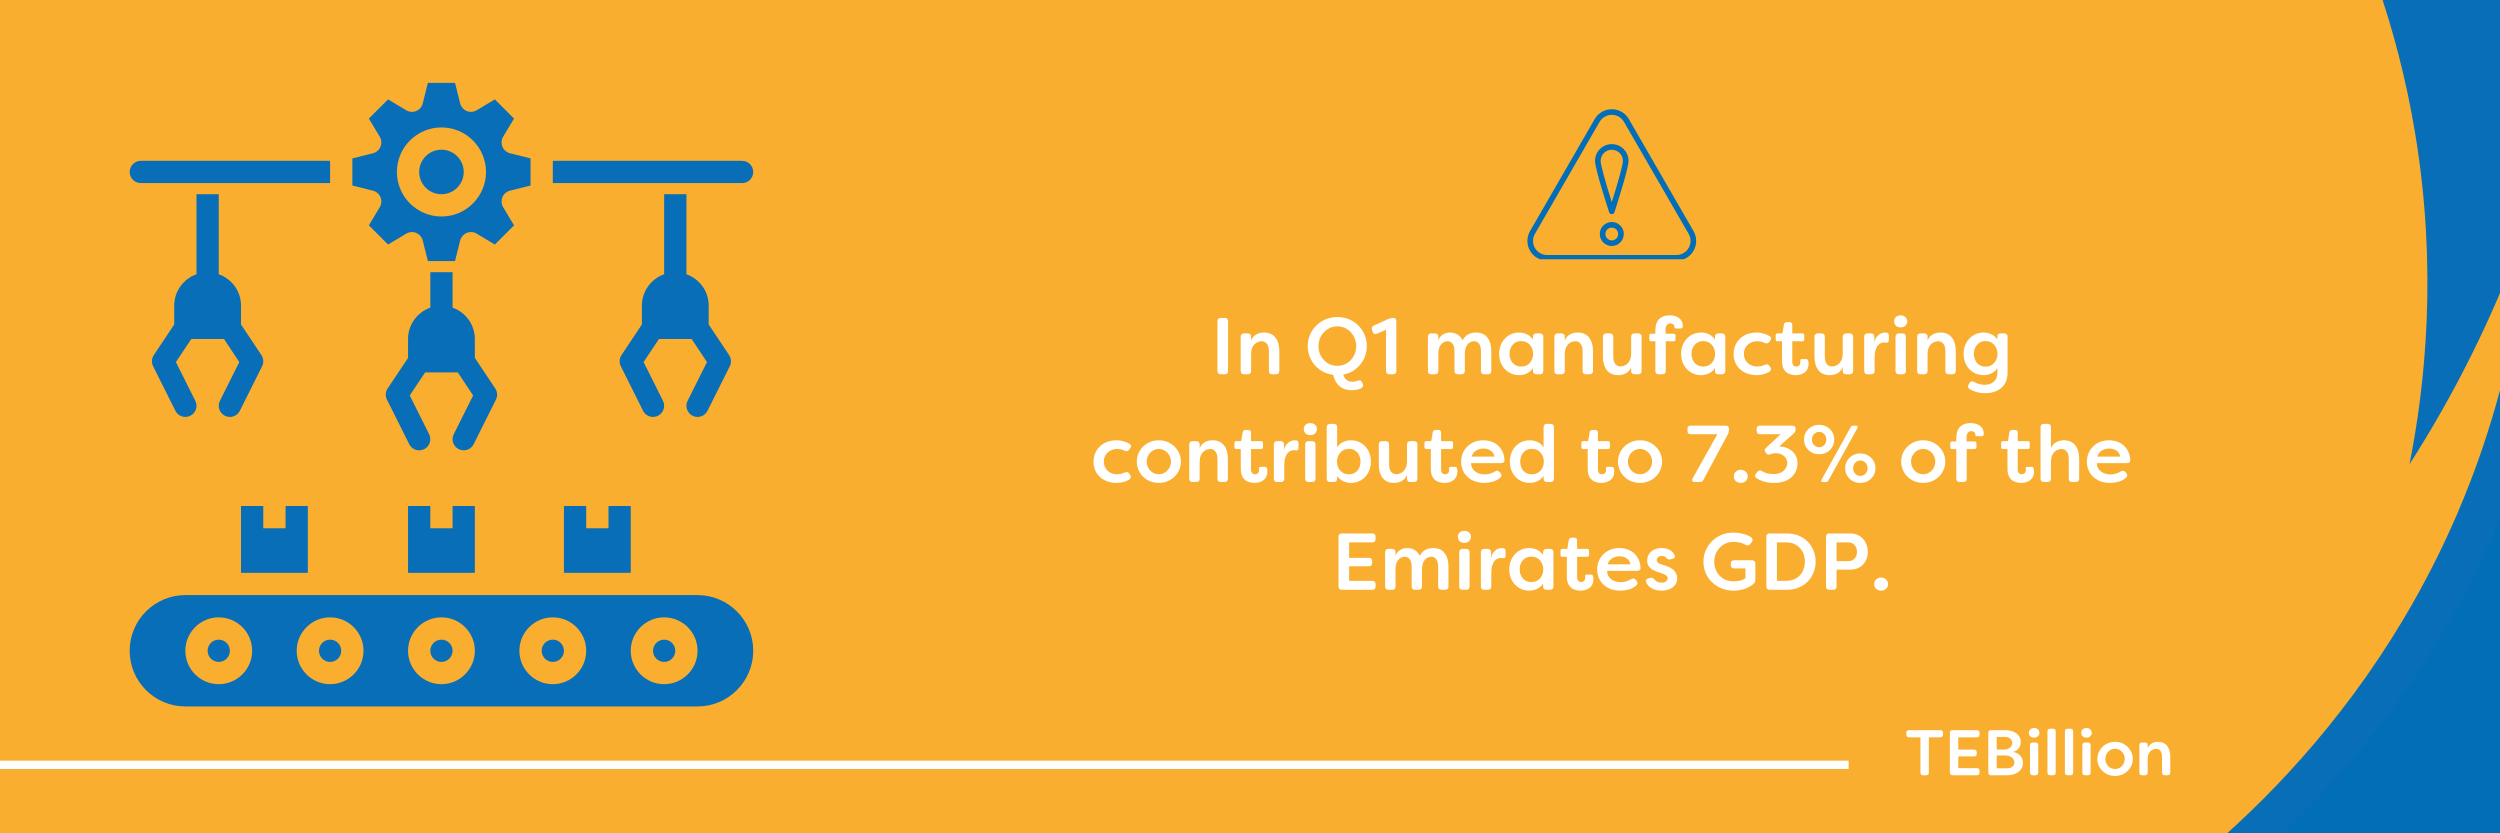 <?xml version="1.0" encoding="UTF-8"?>
<svg xmlns="http://www.w3.org/2000/svg" xmlns:xlink="http://www.w3.org/1999/xlink" width="600" zoomAndPan="magnify" viewBox="0 0 450 150" height="200" preserveAspectRatio="xMidYMid meet" version="1.0">
  <defs>
    <g></g>
    <clipPath id="e2ed0e26bd">
      <path d="M 398 0 L 450 0 L 450 84 L 398 84 Z M 398 0 " clip-rule="nonzero"></path>
    </clipPath>
    <clipPath id="85673ad196">
      <path d="M 316.477 140.316 L 398.867 -54.477 L 532.184 1.91 L 449.793 196.703 Z M 316.477 140.316 " clip-rule="nonzero"></path>
    </clipPath>
    <clipPath id="afd2668416">
      <path d="M 398.98 -54.746 L 316.59 140.043 L 449.906 196.434 L 532.297 1.641 Z M 398.98 -54.746 " clip-rule="nonzero"></path>
    </clipPath>
    <clipPath id="a89c0f099d">
      <path d="M 379 0 L 450 0 L 450 150 L 379 150 Z M 379 0 " clip-rule="nonzero"></path>
    </clipPath>
    <clipPath id="4fabf98ebc">
      <path d="M 316.477 140.316 L 398.867 -54.477 L 532.184 1.91 L 449.793 196.703 Z M 316.477 140.316 " clip-rule="nonzero"></path>
    </clipPath>
    <clipPath id="20eec982c1">
      <path d="M 398.98 -54.746 L 316.59 140.043 L 449.906 196.434 L 532.297 1.641 Z M 398.98 -54.746 " clip-rule="nonzero"></path>
    </clipPath>
    <clipPath id="11e6ab252e">
      <path d="M 439 0 L 450 0 L 450 45 L 439 45 Z M 439 0 " clip-rule="nonzero"></path>
    </clipPath>
    <clipPath id="94df4195eb">
      <path d="M 316.477 140.316 L 398.867 -54.477 L 532.184 1.91 L 449.793 196.703 Z M 316.477 140.316 " clip-rule="nonzero"></path>
    </clipPath>
    <clipPath id="07fd42fdd1">
      <path d="M 398.98 -54.746 L 316.59 140.043 L 449.906 196.434 L 532.297 1.641 Z M 398.98 -54.746 " clip-rule="nonzero"></path>
    </clipPath>
    <clipPath id="73893861d6">
      <path d="M 385 0 L 450 0 L 450 150 L 385 150 Z M 385 0 " clip-rule="nonzero"></path>
    </clipPath>
    <clipPath id="3447e2b9ef">
      <path d="M 316.477 140.316 L 398.867 -54.477 L 532.184 1.91 L 449.793 196.703 Z M 316.477 140.316 " clip-rule="nonzero"></path>
    </clipPath>
    <clipPath id="ad14f7c8a0">
      <path d="M 398.98 -54.746 L 316.59 140.043 L 449.906 196.434 L 532.297 1.641 Z M 398.98 -54.746 " clip-rule="nonzero"></path>
    </clipPath>
    <clipPath id="c26849c8d9">
      <path d="M 410 0 L 450 0 L 450 150 L 410 150 Z M 410 0 " clip-rule="nonzero"></path>
    </clipPath>
    <clipPath id="78c7cecfcf">
      <path d="M 316.477 140.316 L 398.867 -54.477 L 532.184 1.91 L 449.793 196.703 Z M 316.477 140.316 " clip-rule="nonzero"></path>
    </clipPath>
    <clipPath id="b4614e37bb">
      <path d="M 398.98 -54.746 L 316.59 140.043 L 449.906 196.434 L 532.297 1.641 Z M 398.98 -54.746 " clip-rule="nonzero"></path>
    </clipPath>
    <clipPath id="dfd2e8b4da">
      <path d="M 274.77 19.664 L 305.52 19.664 L 305.52 46.664 L 274.77 46.664 Z M 274.77 19.664 " clip-rule="nonzero"></path>
    </clipPath>
    <clipPath id="663dc78dd9">
      <path d="M 23.34 107 L 135.84 107 L 135.84 127.418 L 23.34 127.418 Z M 23.34 107 " clip-rule="nonzero"></path>
    </clipPath>
    <clipPath id="efd24c86c8">
      <path d="M 99 28 L 135.84 28 L 135.84 33 L 99 33 Z M 99 28 " clip-rule="nonzero"></path>
    </clipPath>
    <clipPath id="1a170b72a9">
      <path d="M 23.34 28 L 60 28 L 60 33 L 23.34 33 Z M 23.34 28 " clip-rule="nonzero"></path>
    </clipPath>
    <clipPath id="2670b051fa">
      <path d="M 63 14.918 L 96 14.918 L 96 47 L 63 47 Z M 63 14.918 " clip-rule="nonzero"></path>
    </clipPath>
  </defs>
  <rect x="-45" width="540" fill="#ffffff" y="-15" height="180" fill-opacity="1"></rect>
  <rect x="-45" width="540" fill="#faae30" y="-15" height="180" fill-opacity="1"></rect>
  <g clip-path="url(#e2ed0e26bd)">
    <g clip-path="url(#85673ad196)">
      <g clip-path="url(#afd2668416)">
        <path fill="#086eb8" d="M 433.711 83.566 C 441.711 71.078 448.309 57.887 453.5 43.996 C 454.223 42.062 454.93 40.082 455.617 38.059 C 455.684 37.863 455.75 37.668 455.816 37.473 C 455.883 37.273 455.949 37.078 456.012 36.883 L 456.016 36.875 L 456.211 36.281 L 456.406 35.684 L 456.598 35.094 C 456.684 34.828 456.77 34.562 456.852 34.297 C 457.234 33.094 457.613 31.875 457.98 30.645 C 458.133 30.129 458.285 29.613 458.438 29.094 C 461.426 18.789 463.609 8.316 464.984 -2.324 C 465.457 -6.012 465.816 -9.547 466.078 -12.91 C 466.445 -17.637 466.621 -22.023 466.68 -26.02 L 398.945 -54.668 C 409.289 -41.977 428.254 -15.062 434.723 23.977 C 438.824 48.711 436.473 69.652 433.711 83.566 Z M 433.711 83.566 " fill-opacity="1" fill-rule="nonzero"></path>
      </g>
    </g>
  </g>
  <g clip-path="url(#a89c0f099d)">
    <g clip-path="url(#4fabf98ebc)">
      <g clip-path="url(#20eec982c1)">
        <path fill="#086eb8" d="M 379.016 166.676 L 443.305 193.867 L 525.746 -1.039 L 442.695 -36.164 C 445.02 -30.609 450.344 -17.039 453.328 1.684 C 454.641 9.887 455.348 18.145 455.453 26.453 C 455.48 28.816 455.457 31.223 455.379 33.672 C 455.059 43.91 453.777 54.023 451.531 64.016 C 451.449 64.395 451.363 64.77 451.273 65.148 C 450.898 66.762 450.492 68.391 450.059 70.027 C 449.125 73.543 448.051 77.098 446.832 80.695 C 445.438 84.781 443.926 88.711 442.297 92.488 C 423.203 136.91 389.703 159.887 379.016 166.676 Z M 379.016 166.676 " fill-opacity="1" fill-rule="nonzero"></path>
      </g>
    </g>
  </g>
  <g clip-path="url(#11e6ab252e)">
    <g clip-path="url(#94df4195eb)">
      <g clip-path="url(#07fd42fdd1)">
        <path fill="#9edcf8" d="M 452.902 44.477 C 452.977 44.262 453.051 44.043 453.125 43.824 L 453.344 43.172 L 453.348 43.164 L 453.566 42.508 C 453.641 42.289 453.715 42.066 453.785 41.848 L 454 41.191 L 454.289 40.305 C 454.719 38.973 455.141 37.625 455.555 36.258 C 455.715 29.531 455.516 22.812 454.953 16.105 C 453.449 -1.914 449.355 -19.477 442.785 -36.125 L 439.871 -37.359 C 443.734 -27.832 446.773 -18.051 448.988 -8.012 C 450.766 0.035 452 8.16 452.688 16.371 C 453.426 25.211 453.531 34.059 453.004 42.914 C 452.973 43.426 452.938 43.949 452.902 44.477 Z M 452.902 44.477 " fill-opacity="1" fill-rule="nonzero"></path>
      </g>
    </g>
  </g>
  <g clip-path="url(#73893861d6)">
    <g clip-path="url(#3447e2b9ef)">
      <g clip-path="url(#ad14f7c8a0)">
        <path fill="#016eb7" d="M 385.836 169.559 L 450.125 196.754 L 532.566 1.848 L 449.52 -33.281 C 451.844 -27.723 457.164 -14.152 460.152 4.57 C 461.465 12.773 462.172 21.031 462.273 29.336 C 462.301 31.699 462.277 34.105 462.199 36.559 C 461.879 46.793 460.598 56.91 458.352 66.902 C 458.27 67.277 458.184 67.656 458.094 68.031 C 457.719 69.648 457.312 71.273 456.883 72.91 C 455.949 76.426 454.871 79.984 453.652 83.578 C 452.262 87.668 450.75 91.598 449.117 95.371 C 430.023 139.793 396.527 162.773 385.836 169.559 Z M 385.836 169.559 " fill-opacity="1" fill-rule="nonzero"></path>
      </g>
    </g>
  </g>
  <g clip-path="url(#c26849c8d9)">
    <g clip-path="url(#78c7cecfcf)">
      <g clip-path="url(#b4614e37bb)">
        <path fill="#016eb7" d="M 465.953 80.617 C 472.164 54.559 474.258 27.391 472.184 0.723 C 471.512 -7.945 470.398 -16.555 468.84 -25.109 L 471.168 -24.121 C 472 -19.402 472.707 -14.652 473.277 -9.867 C 474.332 -1.035 474.93 7.828 475.07 16.723 C 475.41 38.48 473.055 59.941 468.008 81.109 C 464.641 95.227 460.129 108.965 454.477 122.328 C 450.734 131.168 446.527 139.773 441.852 148.152 C 434.961 160.504 427.133 172.223 418.363 183.316 L 416.336 182.461 C 428.047 167.715 441.625 147.258 452.562 121.402 C 458.156 108.18 462.621 94.586 465.953 80.617 Z M 450.973 96.156 C 452.277 91.719 453.473 87.262 454.551 82.777 C 457.379 71 459.43 59.086 460.699 47.039 C 462.168 33.176 462.602 19.281 462.004 5.352 C 461.504 -6.375 460.254 -18.02 458.254 -29.586 L 460.566 -28.605 C 462.996 -14.168 464.273 0.375 464.402 15.016 C 464.445 20.051 464.355 25.086 464.129 30.121 C 464 32.996 463.824 35.863 463.609 38.73 C 462.715 50.488 461.094 62.145 458.738 73.695 C 458.082 76.898 457.375 80.094 456.609 83.273 C 452.973 98.383 448.125 113.094 442.066 127.41 C 439.426 133.656 436.559 139.812 433.469 145.871 C 427.273 158.012 420.242 169.652 412.375 180.785 L 410.379 179.941 C 428.328 154.625 442.195 125.98 450.973 96.156 Z M 450.973 96.156 " fill-opacity="1" fill-rule="nonzero"></path>
      </g>
    </g>
  </g>
  <path stroke-linecap="butt" transform="matrix(0.75, 0, 0, 0.75, -17.088, 136.917)" fill="none" stroke-linejoin="miter" d="M -0.002 1.001 L 466.457 1.001 " stroke="#ffffff" stroke-width="2" stroke-opacity="1" stroke-miterlimit="4"></path>
  <g clip-path="url(#dfd2e8b4da)">
    <path fill="#016eb7" d="M 278.48 46.918 L 301.758 46.918 C 302.395 46.918 302.984 46.758 303.535 46.441 C 304.082 46.125 304.516 45.691 304.832 45.141 C 305.152 44.594 305.309 44 305.309 43.367 C 305.309 42.734 305.152 42.141 304.832 41.594 L 293.191 21.434 C 292.875 20.883 292.445 20.449 291.895 20.133 C 291.344 19.816 290.754 19.66 290.121 19.66 C 289.484 19.66 288.895 19.816 288.348 20.133 C 287.797 20.449 287.363 20.883 287.047 21.434 L 275.406 41.594 C 275.25 41.863 275.133 42.148 275.051 42.449 C 274.973 42.75 274.93 43.055 274.93 43.367 C 274.93 43.68 274.973 43.984 275.051 44.285 C 275.133 44.586 275.25 44.871 275.406 45.141 C 275.562 45.41 275.75 45.656 275.973 45.875 C 276.191 46.098 276.438 46.285 276.707 46.441 C 276.977 46.598 277.262 46.715 277.562 46.797 C 277.863 46.875 278.168 46.918 278.48 46.918 Z M 276.285 42.098 L 287.926 21.938 C 288.152 21.547 288.461 21.238 288.852 21.012 C 289.246 20.785 289.668 20.672 290.121 20.672 C 290.574 20.672 290.996 20.785 291.387 21.012 C 291.781 21.238 292.09 21.547 292.316 21.938 L 303.957 42.098 C 304.066 42.293 304.152 42.496 304.211 42.711 C 304.266 42.926 304.297 43.145 304.297 43.367 C 304.297 43.59 304.266 43.809 304.207 44.023 C 304.152 44.238 304.066 44.441 303.957 44.637 C 303.844 44.828 303.711 45.004 303.551 45.16 C 303.395 45.316 303.219 45.453 303.027 45.562 C 302.836 45.676 302.629 45.758 302.414 45.816 C 302.199 45.875 301.98 45.902 301.758 45.902 L 278.48 45.902 C 278.258 45.902 278.039 45.875 277.824 45.816 C 277.609 45.758 277.406 45.676 277.215 45.562 C 277.02 45.453 276.844 45.316 276.688 45.16 C 276.531 45.004 276.395 44.828 276.285 44.637 C 276.172 44.441 276.09 44.238 276.031 44.023 C 275.973 43.809 275.945 43.59 275.945 43.367 C 275.945 43.145 275.973 42.926 276.031 42.711 C 276.09 42.496 276.172 42.293 276.285 42.098 Z M 276.285 42.098 " fill-opacity="1" fill-rule="nonzero"></path>
  </g>
  <path fill="#016eb7" d="M 290.121 38.547 C 290.363 38.547 290.523 38.43 290.602 38.195 C 290.859 37.402 293.137 30.387 293.137 28.961 C 293.137 28.562 293.062 28.176 292.91 27.809 C 292.754 27.438 292.535 27.109 292.254 26.828 C 291.973 26.543 291.645 26.328 291.273 26.172 C 290.906 26.02 290.52 25.945 290.121 25.945 C 289.719 25.945 289.336 26.02 288.965 26.172 C 288.594 26.328 288.27 26.543 287.984 26.828 C 287.703 27.109 287.484 27.438 287.332 27.809 C 287.18 28.176 287.102 28.562 287.102 28.961 C 287.102 30.387 289.383 37.402 289.641 38.195 C 289.715 38.43 289.875 38.547 290.121 38.547 Z M 290.121 26.957 C 290.387 26.957 290.641 27.008 290.887 27.109 C 291.133 27.211 291.348 27.355 291.535 27.543 C 291.727 27.734 291.871 27.949 291.973 28.195 C 292.074 28.441 292.125 28.695 292.125 28.961 C 292.125 29.773 291.055 33.426 290.121 36.383 C 289.184 33.426 288.113 29.773 288.113 28.961 C 288.117 28.695 288.168 28.441 288.27 28.195 C 288.371 27.949 288.516 27.734 288.703 27.543 C 288.891 27.355 289.109 27.211 289.352 27.109 C 289.598 27.008 289.855 26.957 290.121 26.957 Z M 290.121 26.957 " fill-opacity="1" fill-rule="nonzero"></path>
  <path fill="#016eb7" d="M 290.121 39.961 C 289.832 39.961 289.559 40.016 289.293 40.125 C 289.027 40.234 288.793 40.391 288.594 40.594 C 288.391 40.797 288.234 41.027 288.125 41.293 C 288.016 41.559 287.961 41.836 287.961 42.121 C 287.961 42.406 288.016 42.684 288.125 42.949 C 288.234 43.215 288.391 43.445 288.594 43.648 C 288.797 43.852 289.027 44.008 289.293 44.117 C 289.559 44.227 289.836 44.281 290.121 44.281 C 290.406 44.281 290.684 44.227 290.949 44.117 C 291.211 44.008 291.445 43.852 291.648 43.648 C 291.852 43.445 292.008 43.211 292.117 42.949 C 292.227 42.684 292.281 42.406 292.281 42.121 C 292.281 41.836 292.227 41.559 292.117 41.293 C 292.008 41.031 291.852 40.797 291.648 40.594 C 291.445 40.391 291.211 40.234 290.945 40.125 C 290.684 40.016 290.406 39.961 290.121 39.961 Z M 290.121 43.27 C 289.969 43.27 289.82 43.238 289.68 43.184 C 289.539 43.125 289.414 43.039 289.309 42.934 C 289.199 42.824 289.117 42.699 289.059 42.559 C 289 42.418 288.973 42.273 288.973 42.121 C 288.973 41.969 289 41.82 289.059 41.68 C 289.117 41.539 289.199 41.418 289.309 41.309 C 289.418 41.199 289.539 41.117 289.68 41.059 C 289.82 41 289.969 40.973 290.121 40.973 C 290.273 40.973 290.418 41 290.559 41.059 C 290.699 41.117 290.824 41.199 290.934 41.309 C 291.039 41.418 291.125 41.539 291.184 41.68 C 291.238 41.82 291.27 41.969 291.27 42.121 C 291.27 42.273 291.238 42.418 291.18 42.559 C 291.121 42.699 291.039 42.824 290.934 42.934 C 290.824 43.039 290.699 43.125 290.559 43.184 C 290.418 43.238 290.273 43.27 290.121 43.27 Z M 290.121 43.27 " fill-opacity="1" fill-rule="nonzero"></path>
  <g fill="#ffffff" fill-opacity="1">
    <g transform="translate(217.877, 67.37)">
      <g>
        <path d="M 1.875 0 C 1.469 0 1.266 -0.203 1.266 -0.609 L 1.266 -9.531 C 1.266 -9.938 1.469 -10.141 1.875 -10.141 L 2.562 -10.141 C 2.969 -10.141 3.172 -9.938 3.172 -9.531 L 3.172 -0.609 C 3.172 -0.203 2.969 0 2.562 0 Z M 1.875 0 "></path>
      </g>
    </g>
  </g>
  <g fill="#ffffff" fill-opacity="1">
    <g transform="translate(222.325, 67.37)">
      <g>
        <path d="M 1.609 0 C 1.203 0 1 -0.203 1 -0.609 L 1 -6.734 C 1 -7.148 1.203 -7.359 1.609 -7.359 L 2.25 -7.359 C 2.664 -7.359 2.875 -7.148 2.875 -6.734 L 2.875 -6.047 C 3.031 -6.516 3.316 -6.875 3.734 -7.125 C 4.148 -7.383 4.641 -7.516 5.203 -7.516 C 6.098 -7.516 6.781 -7.211 7.25 -6.609 C 7.719 -6.004 7.953 -5.203 7.953 -4.203 L 7.953 -0.609 C 7.953 -0.203 7.742 0 7.328 0 L 6.688 0 C 6.281 0 6.078 -0.203 6.078 -0.609 L 6.078 -4.109 C 6.078 -4.742 5.953 -5.207 5.703 -5.5 C 5.461 -5.801 5.148 -5.953 4.766 -5.953 C 4.516 -5.953 4.238 -5.879 3.938 -5.734 C 3.645 -5.586 3.395 -5.344 3.188 -5 C 2.977 -4.656 2.875 -4.188 2.875 -3.594 L 2.875 -0.609 C 2.875 -0.203 2.664 0 2.25 0 Z M 1.609 0 "></path>
      </g>
    </g>
  </g>
  <g fill="#ffffff" fill-opacity="1">
    <g transform="translate(231.178, 67.37)">
      <g></g>
    </g>
  </g>
  <g fill="#ffffff" fill-opacity="1">
    <g transform="translate(234.829, 67.37)">
      <g>
        <path d="M 8.578 2.875 C 7.879 2.875 7.301 2.754 6.844 2.516 C 6.383 2.273 6.023 1.957 5.766 1.562 C 5.504 1.176 5.312 0.754 5.188 0.297 L 5.141 0.094 C 4.473 0.008 3.863 -0.176 3.312 -0.469 C 2.758 -0.77 2.273 -1.148 1.859 -1.609 C 1.453 -2.078 1.133 -2.602 0.906 -3.188 C 0.676 -3.781 0.562 -4.406 0.562 -5.062 C 0.562 -5.781 0.691 -6.453 0.953 -7.078 C 1.223 -7.711 1.598 -8.27 2.078 -8.75 C 2.566 -9.238 3.133 -9.617 3.781 -9.891 C 4.426 -10.16 5.129 -10.297 5.891 -10.297 C 6.66 -10.297 7.367 -10.16 8.016 -9.891 C 8.66 -9.617 9.223 -9.238 9.703 -8.75 C 10.18 -8.27 10.551 -7.711 10.812 -7.078 C 11.07 -6.453 11.203 -5.781 11.203 -5.062 C 11.203 -4.227 11.02 -3.453 10.656 -2.734 C 10.301 -2.016 9.805 -1.41 9.172 -0.922 C 8.535 -0.43 7.801 -0.102 6.969 0.062 C 7.062 0.445 7.242 0.754 7.516 0.984 C 7.785 1.223 8.164 1.344 8.656 1.344 C 8.926 1.344 9.219 1.281 9.531 1.156 C 9.727 1.094 9.891 1.078 10.016 1.109 C 10.148 1.148 10.258 1.266 10.344 1.453 L 10.453 1.688 C 10.547 1.844 10.551 2.008 10.469 2.188 C 10.395 2.363 10.234 2.504 9.984 2.609 C 9.723 2.711 9.469 2.781 9.219 2.812 C 8.969 2.852 8.754 2.875 8.578 2.875 Z M 5.891 -1.516 C 6.523 -1.516 7.098 -1.672 7.609 -1.984 C 8.129 -2.305 8.535 -2.734 8.828 -3.266 C 9.129 -3.797 9.281 -4.395 9.281 -5.062 C 9.281 -5.727 9.129 -6.328 8.828 -6.859 C 8.535 -7.398 8.129 -7.828 7.609 -8.141 C 7.098 -8.461 6.523 -8.625 5.891 -8.625 C 5.254 -8.625 4.68 -8.461 4.172 -8.141 C 3.66 -7.828 3.254 -7.398 2.953 -6.859 C 2.648 -6.328 2.5 -5.727 2.5 -5.062 C 2.5 -4.395 2.648 -3.797 2.953 -3.266 C 3.254 -2.734 3.66 -2.305 4.172 -1.984 C 4.68 -1.672 5.254 -1.516 5.891 -1.516 Z M 5.891 -1.516 "></path>
      </g>
    </g>
  </g>
  <g fill="#ffffff" fill-opacity="1">
    <g transform="translate(246.623, 67.37)">
      <g>
        <path d="M 3.469 0 C 3.062 0 2.859 -0.203 2.859 -0.609 L 2.859 -8.016 L 1.234 -7.297 C 1.047 -7.223 0.879 -7.219 0.734 -7.281 C 0.598 -7.352 0.504 -7.477 0.453 -7.656 L 0.344 -7.984 C 0.227 -8.348 0.344 -8.613 0.688 -8.781 L 3.344 -9.984 C 3.477 -10.035 3.609 -10.07 3.734 -10.094 C 3.859 -10.125 4.016 -10.141 4.203 -10.141 C 4.547 -10.141 4.719 -9.938 4.719 -9.531 L 4.719 -0.609 C 4.719 -0.203 4.516 0 4.109 0 Z M 3.469 0 "></path>
      </g>
    </g>
  </g>
  <g fill="#ffffff" fill-opacity="1">
    <g transform="translate(252.375, 67.37)">
      <g></g>
    </g>
  </g>
  <g fill="#ffffff" fill-opacity="1">
    <g transform="translate(256.026, 67.37)">
      <g>
        <path d="M 1.609 0 C 1.203 0 1 -0.203 1 -0.609 L 1 -6.734 C 1 -7.148 1.203 -7.359 1.609 -7.359 L 2.25 -7.359 C 2.664 -7.359 2.875 -7.148 2.875 -6.734 L 2.875 -6.047 C 3.008 -6.523 3.273 -6.891 3.672 -7.141 C 4.066 -7.391 4.516 -7.516 5.016 -7.516 C 5.41 -7.516 5.812 -7.414 6.219 -7.219 C 6.633 -7.031 6.973 -6.66 7.234 -6.109 C 7.453 -6.504 7.695 -6.801 7.969 -7 C 8.238 -7.207 8.516 -7.344 8.797 -7.406 C 9.086 -7.477 9.375 -7.516 9.656 -7.516 C 10.57 -7.516 11.258 -7.207 11.719 -6.594 C 12.176 -5.988 12.406 -5.188 12.406 -4.188 L 12.406 -0.609 C 12.406 -0.203 12.207 0 11.812 0 L 11.172 0 C 10.754 0 10.547 -0.203 10.547 -0.609 L 10.547 -4.141 C 10.547 -4.766 10.426 -5.223 10.188 -5.516 C 9.957 -5.805 9.66 -5.953 9.297 -5.953 C 9.086 -5.953 8.859 -5.891 8.609 -5.766 C 8.359 -5.641 8.141 -5.414 7.953 -5.094 C 7.766 -4.77 7.66 -4.316 7.641 -3.734 L 7.641 -0.609 C 7.641 -0.203 7.438 0 7.031 0 L 6.391 0 C 5.984 0 5.781 -0.203 5.781 -0.609 L 5.781 -4.141 C 5.781 -4.766 5.66 -5.223 5.422 -5.516 C 5.18 -5.805 4.879 -5.953 4.516 -5.953 C 4.285 -5.953 4.039 -5.879 3.781 -5.734 C 3.531 -5.598 3.316 -5.359 3.141 -5.016 C 2.961 -4.68 2.875 -4.219 2.875 -3.625 L 2.875 -0.609 C 2.875 -0.203 2.664 0 2.25 0 Z M 1.609 0 "></path>
      </g>
    </g>
  </g>
  <g fill="#ffffff" fill-opacity="1">
    <g transform="translate(269.341, 67.37)">
      <g>
        <path d="M 4.094 0.156 C 3.395 0.156 2.773 -0.016 2.234 -0.359 C 1.691 -0.703 1.266 -1.16 0.953 -1.734 C 0.648 -2.316 0.5 -2.961 0.5 -3.672 C 0.5 -4.391 0.648 -5.035 0.953 -5.609 C 1.266 -6.191 1.691 -6.656 2.234 -7 C 2.773 -7.344 3.395 -7.516 4.094 -7.516 C 4.582 -7.516 5.039 -7.414 5.469 -7.219 C 5.906 -7.031 6.281 -6.707 6.594 -6.25 L 6.594 -6.734 C 6.594 -7.148 6.797 -7.359 7.203 -7.359 L 7.844 -7.359 C 8.25 -7.359 8.453 -7.148 8.453 -6.734 L 8.453 -0.609 C 8.453 -0.203 8.25 0 7.844 0 L 7.203 0 C 6.797 0 6.594 -0.203 6.594 -0.609 L 6.594 -1.094 C 6.281 -0.656 5.906 -0.336 5.469 -0.141 C 5.039 0.055 4.582 0.156 4.094 0.156 Z M 4.469 -1.391 C 5.113 -1.391 5.629 -1.602 6.016 -2.031 C 6.41 -2.469 6.613 -3.016 6.625 -3.672 C 6.613 -4.328 6.41 -4.875 6.016 -5.312 C 5.629 -5.75 5.113 -5.969 4.469 -5.969 C 4.031 -5.969 3.656 -5.863 3.344 -5.656 C 3.031 -5.445 2.789 -5.164 2.625 -4.812 C 2.457 -4.469 2.375 -4.086 2.375 -3.672 C 2.375 -3.266 2.457 -2.883 2.625 -2.531 C 2.789 -2.188 3.031 -1.91 3.344 -1.703 C 3.656 -1.492 4.031 -1.391 4.469 -1.391 Z M 4.469 -1.391 "></path>
      </g>
    </g>
  </g>
  <g fill="#ffffff" fill-opacity="1">
    <g transform="translate(278.788, 67.37)">
      <g>
        <path d="M 1.609 0 C 1.203 0 1 -0.203 1 -0.609 L 1 -6.734 C 1 -7.148 1.203 -7.359 1.609 -7.359 L 2.25 -7.359 C 2.664 -7.359 2.875 -7.148 2.875 -6.734 L 2.875 -6.047 C 3.031 -6.516 3.316 -6.875 3.734 -7.125 C 4.148 -7.383 4.641 -7.516 5.203 -7.516 C 6.098 -7.516 6.781 -7.211 7.25 -6.609 C 7.719 -6.004 7.953 -5.203 7.953 -4.203 L 7.953 -0.609 C 7.953 -0.203 7.742 0 7.328 0 L 6.688 0 C 6.281 0 6.078 -0.203 6.078 -0.609 L 6.078 -4.109 C 6.078 -4.742 5.953 -5.207 5.703 -5.5 C 5.461 -5.801 5.148 -5.953 4.766 -5.953 C 4.516 -5.953 4.238 -5.879 3.938 -5.734 C 3.645 -5.586 3.395 -5.344 3.188 -5 C 2.977 -4.656 2.875 -4.188 2.875 -3.594 L 2.875 -0.609 C 2.875 -0.203 2.664 0 2.25 0 Z M 1.609 0 "></path>
      </g>
    </g>
  </g>
  <g fill="#ffffff" fill-opacity="1">
    <g transform="translate(287.64, 67.37)">
      <g>
        <path d="M 3.641 0.156 C 2.734 0.156 2.047 -0.145 1.578 -0.75 C 1.117 -1.352 0.891 -2.156 0.891 -3.156 L 0.891 -6.734 C 0.891 -7.148 1.094 -7.359 1.5 -7.359 L 2.141 -7.359 C 2.547 -7.359 2.75 -7.148 2.75 -6.734 L 2.75 -3.25 C 2.75 -2.613 2.867 -2.145 3.109 -1.844 C 3.359 -1.551 3.676 -1.406 4.062 -1.406 C 4.32 -1.406 4.598 -1.477 4.891 -1.625 C 5.18 -1.77 5.43 -2.016 5.641 -2.359 C 5.859 -2.703 5.969 -3.164 5.969 -3.75 L 5.969 -6.734 C 5.969 -7.148 6.176 -7.359 6.594 -7.359 L 7.234 -7.359 C 7.641 -7.359 7.844 -7.148 7.844 -6.734 L 7.844 -0.609 C 7.844 -0.203 7.641 0 7.234 0 L 6.594 0 C 6.176 0 5.969 -0.203 5.969 -0.609 L 5.969 -1.297 C 5.801 -0.836 5.508 -0.477 5.094 -0.219 C 4.688 0.031 4.203 0.156 3.641 0.156 Z M 3.641 0.156 "></path>
      </g>
    </g>
  </g>
  <g fill="#ffffff" fill-opacity="1">
    <g transform="translate(296.479, 67.37)">
      <g>
        <path d="M 2.094 0 C 1.688 0 1.484 -0.203 1.484 -0.609 L 1.484 -5.938 L 0.734 -5.938 C 0.516 -5.938 0.406 -6.047 0.406 -6.266 L 0.406 -6.969 C 0.406 -7.188 0.516 -7.297 0.734 -7.297 L 1.484 -7.297 L 1.484 -7.812 C 1.484 -8.383 1.555 -8.852 1.703 -9.219 C 1.859 -9.594 2.062 -9.879 2.312 -10.078 C 2.57 -10.285 2.852 -10.426 3.156 -10.5 C 3.469 -10.57 3.77 -10.609 4.062 -10.609 C 4.75 -10.609 5.312 -10.441 5.75 -10.109 C 6.195 -9.785 6.422 -9.316 6.422 -8.703 C 6.422 -8.66 6.414 -8.617 6.406 -8.578 C 6.406 -8.547 6.398 -8.508 6.391 -8.469 C 6.359 -8.32 6.254 -8.25 6.078 -8.25 L 5.219 -8.25 C 5.008 -8.25 4.906 -8.336 4.906 -8.516 L 4.906 -8.625 C 4.906 -8.781 4.832 -8.906 4.688 -9 C 4.551 -9.102 4.383 -9.156 4.188 -9.156 C 3.906 -9.156 3.691 -9.055 3.547 -8.859 C 3.398 -8.672 3.328 -8.41 3.328 -8.078 L 3.328 -7.297 L 4.781 -7.297 C 5 -7.297 5.109 -7.188 5.109 -6.969 L 5.109 -6.266 C 5.109 -6.047 5 -5.938 4.781 -5.938 L 3.359 -5.938 L 3.359 -0.609 C 3.359 -0.203 3.156 0 2.75 0 Z M 2.094 0 "></path>
      </g>
    </g>
  </g>
  <g fill="#ffffff" fill-opacity="1">
    <g transform="translate(302.1, 67.37)">
      <g>
        <path d="M 4.094 0.156 C 3.395 0.156 2.773 -0.016 2.234 -0.359 C 1.691 -0.703 1.266 -1.16 0.953 -1.734 C 0.648 -2.316 0.5 -2.961 0.5 -3.672 C 0.5 -4.391 0.648 -5.035 0.953 -5.609 C 1.266 -6.191 1.691 -6.656 2.234 -7 C 2.773 -7.344 3.395 -7.516 4.094 -7.516 C 4.582 -7.516 5.039 -7.414 5.469 -7.219 C 5.906 -7.031 6.281 -6.707 6.594 -6.25 L 6.594 -6.734 C 6.594 -7.148 6.797 -7.359 7.203 -7.359 L 7.844 -7.359 C 8.25 -7.359 8.453 -7.148 8.453 -6.734 L 8.453 -0.609 C 8.453 -0.203 8.25 0 7.844 0 L 7.203 0 C 6.797 0 6.594 -0.203 6.594 -0.609 L 6.594 -1.094 C 6.281 -0.656 5.906 -0.336 5.469 -0.141 C 5.039 0.055 4.582 0.156 4.094 0.156 Z M 4.469 -1.391 C 5.113 -1.391 5.629 -1.602 6.016 -2.031 C 6.41 -2.469 6.613 -3.016 6.625 -3.672 C 6.613 -4.328 6.41 -4.875 6.016 -5.312 C 5.629 -5.75 5.113 -5.969 4.469 -5.969 C 4.031 -5.969 3.656 -5.863 3.344 -5.656 C 3.031 -5.445 2.789 -5.164 2.625 -4.812 C 2.457 -4.469 2.375 -4.086 2.375 -3.672 C 2.375 -3.266 2.457 -2.883 2.625 -2.531 C 2.789 -2.188 3.031 -1.91 3.344 -1.703 C 3.656 -1.492 4.031 -1.391 4.469 -1.391 Z M 4.469 -1.391 "></path>
      </g>
    </g>
  </g>
  <g fill="#ffffff" fill-opacity="1">
    <g transform="translate(311.547, 67.37)">
      <g>
        <path d="M 4.688 0.156 C 3.832 0.156 3.086 -0.008 2.453 -0.344 C 1.828 -0.688 1.344 -1.145 1 -1.719 C 0.664 -2.289 0.5 -2.926 0.5 -3.625 C 0.5 -4.332 0.66 -4.977 0.984 -5.562 C 1.316 -6.156 1.797 -6.629 2.422 -6.984 C 3.055 -7.336 3.812 -7.516 4.688 -7.516 C 5.008 -7.516 5.363 -7.469 5.75 -7.375 C 6.145 -7.289 6.547 -7.129 6.953 -6.891 C 7.129 -6.797 7.227 -6.672 7.25 -6.516 C 7.27 -6.359 7.219 -6.203 7.094 -6.047 L 6.922 -5.828 C 6.805 -5.672 6.68 -5.582 6.547 -5.562 C 6.41 -5.539 6.25 -5.57 6.062 -5.656 C 5.789 -5.789 5.531 -5.875 5.281 -5.906 C 5.039 -5.938 4.879 -5.953 4.797 -5.953 C 4.328 -5.953 3.91 -5.852 3.547 -5.656 C 3.18 -5.469 2.891 -5.203 2.672 -4.859 C 2.461 -4.516 2.359 -4.117 2.359 -3.672 C 2.359 -3.234 2.461 -2.836 2.672 -2.484 C 2.891 -2.141 3.18 -1.867 3.547 -1.672 C 3.91 -1.484 4.328 -1.391 4.797 -1.391 C 4.879 -1.391 5.039 -1.406 5.281 -1.438 C 5.531 -1.469 5.789 -1.551 6.062 -1.688 C 6.25 -1.77 6.41 -1.801 6.547 -1.781 C 6.691 -1.77 6.816 -1.688 6.922 -1.531 L 7.094 -1.297 C 7.207 -1.148 7.242 -0.988 7.203 -0.812 C 7.16 -0.633 7.02 -0.484 6.781 -0.359 C 6.414 -0.16 6.051 -0.023 5.688 0.047 C 5.32 0.117 4.988 0.156 4.688 0.156 Z M 4.688 0.156 "></path>
      </g>
    </g>
  </g>
  <g fill="#ffffff" fill-opacity="1">
    <g transform="translate(319.342, 67.37)">
      <g>
        <path d="M 3.875 0.156 C 3.469 0.156 3.078 0.082 2.703 -0.062 C 2.328 -0.219 2.02 -0.477 1.781 -0.844 C 1.539 -1.219 1.422 -1.734 1.422 -2.391 L 1.422 -5.938 L 0.609 -5.938 C 0.391 -5.938 0.281 -6.047 0.281 -6.266 L 0.281 -7.031 C 0.281 -7.25 0.391 -7.359 0.609 -7.359 L 1.5 -7.359 L 1.766 -8.938 C 1.816 -9.227 1.988 -9.375 2.281 -9.375 L 2.781 -9.375 C 3.102 -9.375 3.266 -9.211 3.266 -8.891 L 3.266 -7.359 L 5.078 -7.359 C 5.305 -7.359 5.422 -7.25 5.422 -7.031 L 5.422 -6.266 C 5.422 -6.047 5.305 -5.938 5.078 -5.938 L 3.266 -5.938 L 3.266 -2.312 C 3.266 -1.988 3.332 -1.754 3.469 -1.609 C 3.613 -1.461 3.785 -1.391 3.984 -1.391 C 4.18 -1.391 4.352 -1.453 4.5 -1.578 C 4.645 -1.711 4.719 -1.891 4.719 -2.109 C 4.719 -2.148 4.719 -2.191 4.719 -2.234 C 4.719 -2.273 4.711 -2.32 4.703 -2.375 C 4.672 -2.613 4.766 -2.734 4.984 -2.734 L 5.75 -2.734 C 5.957 -2.734 6.082 -2.648 6.125 -2.484 C 6.156 -2.348 6.176 -2.227 6.188 -2.125 C 6.195 -2.02 6.203 -1.953 6.203 -1.922 C 6.203 -1.242 5.984 -0.727 5.547 -0.375 C 5.109 -0.02 4.551 0.156 3.875 0.156 Z M 3.875 0.156 "></path>
      </g>
    </g>
  </g>
  <g fill="#ffffff" fill-opacity="1">
    <g transform="translate(325.717, 67.37)">
      <g>
        <path d="M 3.641 0.156 C 2.734 0.156 2.047 -0.145 1.578 -0.75 C 1.117 -1.352 0.891 -2.156 0.891 -3.156 L 0.891 -6.734 C 0.891 -7.148 1.094 -7.359 1.5 -7.359 L 2.141 -7.359 C 2.547 -7.359 2.75 -7.148 2.75 -6.734 L 2.75 -3.25 C 2.75 -2.613 2.867 -2.145 3.109 -1.844 C 3.359 -1.551 3.676 -1.406 4.062 -1.406 C 4.32 -1.406 4.598 -1.477 4.891 -1.625 C 5.18 -1.77 5.43 -2.016 5.641 -2.359 C 5.859 -2.703 5.969 -3.164 5.969 -3.75 L 5.969 -6.734 C 5.969 -7.148 6.176 -7.359 6.594 -7.359 L 7.234 -7.359 C 7.641 -7.359 7.844 -7.148 7.844 -6.734 L 7.844 -0.609 C 7.844 -0.203 7.641 0 7.234 0 L 6.594 0 C 6.176 0 5.969 -0.203 5.969 -0.609 L 5.969 -1.297 C 5.801 -0.836 5.508 -0.477 5.094 -0.219 C 4.688 0.031 4.203 0.156 3.641 0.156 Z M 3.641 0.156 "></path>
      </g>
    </g>
  </g>
  <g fill="#ffffff" fill-opacity="1">
    <g transform="translate(334.555, 67.37)">
      <g>
        <path d="M 1.609 0 C 1.203 0 1 -0.203 1 -0.609 L 1 -6.734 C 1 -7.148 1.203 -7.359 1.609 -7.359 L 2.219 -7.359 C 2.625 -7.359 2.828 -7.148 2.828 -6.734 L 2.828 -5.719 C 2.91 -6.145 3.055 -6.488 3.266 -6.75 C 3.473 -7.008 3.711 -7.203 3.984 -7.328 C 4.254 -7.453 4.516 -7.516 4.766 -7.516 C 4.859 -7.516 4.957 -7.504 5.062 -7.484 C 5.219 -7.473 5.316 -7.41 5.359 -7.297 C 5.41 -7.18 5.438 -7.051 5.438 -6.906 L 5.438 -6.188 C 5.438 -5.812 5.285 -5.645 4.984 -5.688 C 4.859 -5.719 4.734 -5.734 4.609 -5.734 C 4.43 -5.734 4.242 -5.695 4.047 -5.625 C 3.848 -5.551 3.66 -5.414 3.484 -5.219 C 3.305 -5.02 3.16 -4.734 3.047 -4.359 C 2.93 -3.992 2.875 -3.508 2.875 -2.906 L 2.875 -0.609 C 2.875 -0.203 2.664 0 2.25 0 Z M 1.609 0 "></path>
      </g>
    </g>
  </g>
  <g fill="#ffffff" fill-opacity="1">
    <g transform="translate(340.162, 67.37)">
      <g>
        <path d="M 1.953 -8.438 C 1.598 -8.438 1.312 -8.539 1.094 -8.75 C 0.883 -8.969 0.781 -9.227 0.781 -9.531 C 0.781 -9.844 0.883 -10.098 1.094 -10.297 C 1.312 -10.504 1.598 -10.609 1.953 -10.609 C 2.316 -10.609 2.602 -10.504 2.812 -10.297 C 3.031 -10.098 3.141 -9.844 3.141 -9.531 C 3.141 -9.227 3.031 -8.969 2.812 -8.75 C 2.594 -8.539 2.305 -8.438 1.953 -8.438 Z M 1.641 0 C 1.234 0 1.031 -0.203 1.031 -0.609 L 1.031 -6.734 C 1.031 -7.148 1.234 -7.359 1.641 -7.359 L 2.281 -7.359 C 2.688 -7.359 2.891 -7.148 2.891 -6.734 L 2.891 -0.609 C 2.891 -0.203 2.688 0 2.281 0 Z M 1.641 0 "></path>
      </g>
    </g>
  </g>
  <g fill="#ffffff" fill-opacity="1">
    <g transform="translate(344.089, 67.37)">
      <g>
        <path d="M 1.609 0 C 1.203 0 1 -0.203 1 -0.609 L 1 -6.734 C 1 -7.148 1.203 -7.359 1.609 -7.359 L 2.25 -7.359 C 2.664 -7.359 2.875 -7.148 2.875 -6.734 L 2.875 -6.047 C 3.031 -6.516 3.316 -6.875 3.734 -7.125 C 4.148 -7.383 4.641 -7.516 5.203 -7.516 C 6.098 -7.516 6.781 -7.211 7.25 -6.609 C 7.719 -6.004 7.953 -5.203 7.953 -4.203 L 7.953 -0.609 C 7.953 -0.203 7.742 0 7.328 0 L 6.688 0 C 6.281 0 6.078 -0.203 6.078 -0.609 L 6.078 -4.109 C 6.078 -4.742 5.953 -5.207 5.703 -5.5 C 5.461 -5.801 5.148 -5.953 4.766 -5.953 C 4.516 -5.953 4.238 -5.879 3.938 -5.734 C 3.645 -5.586 3.395 -5.344 3.188 -5 C 2.977 -4.656 2.875 -4.188 2.875 -3.594 L 2.875 -0.609 C 2.875 -0.203 2.664 0 2.25 0 Z M 1.609 0 "></path>
      </g>
    </g>
  </g>
  <g fill="#ffffff" fill-opacity="1">
    <g transform="translate(352.941, 67.37)">
      <g>
        <path d="M 4.438 3.406 C 3.832 3.406 3.301 3.336 2.844 3.203 C 2.395 3.078 1.988 2.906 1.625 2.688 C 1.289 2.508 1.219 2.234 1.406 1.859 L 1.547 1.594 C 1.742 1.25 2.02 1.176 2.375 1.375 C 2.977 1.719 3.629 1.891 4.328 1.891 C 4.992 1.891 5.535 1.703 5.953 1.328 C 6.379 0.961 6.594 0.406 6.594 -0.344 L 6.594 -1.094 C 6.289 -0.656 5.914 -0.336 5.469 -0.141 C 5.031 0.055 4.566 0.156 4.078 0.156 C 3.379 0.156 2.758 -0.016 2.219 -0.359 C 1.676 -0.711 1.254 -1.176 0.953 -1.75 C 0.648 -2.332 0.5 -2.973 0.5 -3.672 C 0.5 -4.379 0.648 -5.02 0.953 -5.594 C 1.254 -6.176 1.676 -6.641 2.219 -6.984 C 2.758 -7.336 3.379 -7.516 4.078 -7.516 C 4.566 -7.516 5.031 -7.414 5.469 -7.219 C 5.906 -7.031 6.273 -6.707 6.578 -6.25 L 6.578 -6.781 C 6.578 -7.164 6.781 -7.359 7.188 -7.359 L 7.812 -7.359 C 8.219 -7.359 8.422 -7.148 8.422 -6.734 L 8.422 -0.328 C 8.422 0.547 8.234 1.258 7.859 1.812 C 7.492 2.363 7.008 2.766 6.406 3.016 C 5.801 3.273 5.145 3.406 4.438 3.406 Z M 4.453 -1.375 C 5.098 -1.375 5.613 -1.594 6 -2.031 C 6.395 -2.469 6.598 -3.016 6.609 -3.672 C 6.598 -4.328 6.395 -4.875 6 -5.312 C 5.613 -5.758 5.098 -5.984 4.453 -5.984 C 4.016 -5.984 3.641 -5.875 3.328 -5.656 C 3.016 -5.445 2.773 -5.164 2.609 -4.812 C 2.441 -4.469 2.359 -4.086 2.359 -3.672 C 2.359 -3.266 2.441 -2.883 2.609 -2.531 C 2.773 -2.176 3.016 -1.895 3.328 -1.688 C 3.641 -1.477 4.016 -1.375 4.453 -1.375 Z M 4.453 -1.375 "></path>
      </g>
    </g>
  </g>
  <g fill="#ffffff" fill-opacity="1">
    <g transform="translate(196.332, 86.765)">
      <g>
        <path d="M 4.688 0.156 C 3.832 0.156 3.086 -0.008 2.453 -0.344 C 1.828 -0.688 1.344 -1.145 1 -1.719 C 0.664 -2.289 0.5 -2.926 0.5 -3.625 C 0.5 -4.332 0.66 -4.977 0.984 -5.562 C 1.316 -6.156 1.797 -6.629 2.422 -6.984 C 3.055 -7.336 3.812 -7.516 4.688 -7.516 C 5.008 -7.516 5.363 -7.469 5.75 -7.375 C 6.145 -7.289 6.547 -7.129 6.953 -6.891 C 7.129 -6.797 7.227 -6.672 7.25 -6.516 C 7.27 -6.359 7.219 -6.203 7.094 -6.047 L 6.922 -5.828 C 6.805 -5.672 6.68 -5.582 6.547 -5.562 C 6.41 -5.539 6.25 -5.57 6.062 -5.656 C 5.789 -5.789 5.531 -5.875 5.281 -5.906 C 5.039 -5.938 4.879 -5.953 4.797 -5.953 C 4.328 -5.953 3.91 -5.852 3.547 -5.656 C 3.18 -5.469 2.891 -5.203 2.672 -4.859 C 2.461 -4.516 2.359 -4.117 2.359 -3.672 C 2.359 -3.234 2.461 -2.836 2.672 -2.484 C 2.891 -2.141 3.18 -1.867 3.547 -1.672 C 3.91 -1.484 4.328 -1.391 4.797 -1.391 C 4.879 -1.391 5.039 -1.406 5.281 -1.438 C 5.531 -1.469 5.789 -1.551 6.062 -1.688 C 6.25 -1.77 6.41 -1.801 6.547 -1.781 C 6.691 -1.77 6.816 -1.688 6.922 -1.531 L 7.094 -1.297 C 7.207 -1.148 7.242 -0.988 7.203 -0.812 C 7.16 -0.633 7.02 -0.484 6.781 -0.359 C 6.414 -0.16 6.051 -0.023 5.688 0.047 C 5.32 0.117 4.988 0.156 4.688 0.156 Z M 4.688 0.156 "></path>
      </g>
    </g>
  </g>
  <g fill="#ffffff" fill-opacity="1">
    <g transform="translate(204.126, 86.765)">
      <g>
        <path d="M 4.469 0.156 C 3.707 0.156 3.023 -0.016 2.422 -0.359 C 1.828 -0.703 1.359 -1.164 1.016 -1.75 C 0.672 -2.332 0.5 -2.973 0.5 -3.672 C 0.5 -4.379 0.672 -5.02 1.016 -5.594 C 1.359 -6.176 1.828 -6.641 2.422 -6.984 C 3.023 -7.336 3.707 -7.516 4.469 -7.516 C 5.219 -7.516 5.891 -7.336 6.484 -6.984 C 7.086 -6.641 7.562 -6.176 7.906 -5.594 C 8.258 -5.02 8.438 -4.379 8.438 -3.672 C 8.438 -2.973 8.258 -2.332 7.906 -1.75 C 7.562 -1.164 7.086 -0.703 6.484 -0.359 C 5.891 -0.016 5.219 0.156 4.469 0.156 Z M 4.469 -1.406 C 4.863 -1.406 5.223 -1.504 5.547 -1.703 C 5.879 -1.91 6.145 -2.188 6.344 -2.531 C 6.539 -2.875 6.641 -3.254 6.641 -3.672 C 6.641 -4.086 6.539 -4.469 6.344 -4.812 C 6.145 -5.164 5.879 -5.441 5.547 -5.641 C 5.223 -5.848 4.863 -5.953 4.469 -5.953 C 4.062 -5.953 3.691 -5.848 3.359 -5.641 C 3.035 -5.441 2.773 -5.164 2.578 -4.812 C 2.379 -4.469 2.281 -4.086 2.281 -3.672 C 2.281 -3.254 2.379 -2.875 2.578 -2.531 C 2.773 -2.188 3.035 -1.91 3.359 -1.703 C 3.691 -1.504 4.062 -1.406 4.469 -1.406 Z M 4.469 -1.406 "></path>
      </g>
    </g>
  </g>
  <g fill="#ffffff" fill-opacity="1">
    <g transform="translate(213.066, 86.765)">
      <g>
        <path d="M 1.609 0 C 1.203 0 1 -0.203 1 -0.609 L 1 -6.734 C 1 -7.148 1.203 -7.359 1.609 -7.359 L 2.25 -7.359 C 2.664 -7.359 2.875 -7.148 2.875 -6.734 L 2.875 -6.047 C 3.031 -6.516 3.316 -6.875 3.734 -7.125 C 4.148 -7.383 4.641 -7.516 5.203 -7.516 C 6.098 -7.516 6.781 -7.211 7.25 -6.609 C 7.719 -6.004 7.953 -5.203 7.953 -4.203 L 7.953 -0.609 C 7.953 -0.203 7.742 0 7.328 0 L 6.688 0 C 6.281 0 6.078 -0.203 6.078 -0.609 L 6.078 -4.109 C 6.078 -4.742 5.953 -5.207 5.703 -5.5 C 5.461 -5.801 5.148 -5.953 4.766 -5.953 C 4.516 -5.953 4.238 -5.879 3.938 -5.734 C 3.645 -5.586 3.395 -5.344 3.188 -5 C 2.977 -4.656 2.875 -4.188 2.875 -3.594 L 2.875 -0.609 C 2.875 -0.203 2.664 0 2.25 0 Z M 1.609 0 "></path>
      </g>
    </g>
  </g>
  <g fill="#ffffff" fill-opacity="1">
    <g transform="translate(221.919, 86.765)">
      <g>
        <path d="M 3.875 0.156 C 3.469 0.156 3.078 0.082 2.703 -0.062 C 2.328 -0.219 2.02 -0.477 1.781 -0.844 C 1.539 -1.219 1.422 -1.734 1.422 -2.391 L 1.422 -5.938 L 0.609 -5.938 C 0.391 -5.938 0.281 -6.047 0.281 -6.266 L 0.281 -7.031 C 0.281 -7.25 0.391 -7.359 0.609 -7.359 L 1.5 -7.359 L 1.766 -8.938 C 1.816 -9.227 1.988 -9.375 2.281 -9.375 L 2.781 -9.375 C 3.102 -9.375 3.266 -9.211 3.266 -8.891 L 3.266 -7.359 L 5.078 -7.359 C 5.305 -7.359 5.422 -7.25 5.422 -7.031 L 5.422 -6.266 C 5.422 -6.047 5.305 -5.938 5.078 -5.938 L 3.266 -5.938 L 3.266 -2.312 C 3.266 -1.988 3.332 -1.754 3.469 -1.609 C 3.613 -1.461 3.785 -1.391 3.984 -1.391 C 4.18 -1.391 4.352 -1.453 4.5 -1.578 C 4.645 -1.711 4.719 -1.891 4.719 -2.109 C 4.719 -2.148 4.719 -2.191 4.719 -2.234 C 4.719 -2.273 4.711 -2.32 4.703 -2.375 C 4.672 -2.613 4.766 -2.734 4.984 -2.734 L 5.75 -2.734 C 5.957 -2.734 6.082 -2.648 6.125 -2.484 C 6.156 -2.348 6.176 -2.227 6.188 -2.125 C 6.195 -2.02 6.203 -1.953 6.203 -1.922 C 6.203 -1.242 5.984 -0.727 5.547 -0.375 C 5.109 -0.02 4.551 0.156 3.875 0.156 Z M 3.875 0.156 "></path>
      </g>
    </g>
  </g>
  <g fill="#ffffff" fill-opacity="1">
    <g transform="translate(228.294, 86.765)">
      <g>
        <path d="M 1.609 0 C 1.203 0 1 -0.203 1 -0.609 L 1 -6.734 C 1 -7.148 1.203 -7.359 1.609 -7.359 L 2.219 -7.359 C 2.625 -7.359 2.828 -7.148 2.828 -6.734 L 2.828 -5.719 C 2.91 -6.145 3.055 -6.488 3.266 -6.75 C 3.473 -7.008 3.711 -7.203 3.984 -7.328 C 4.254 -7.453 4.516 -7.516 4.766 -7.516 C 4.859 -7.516 4.957 -7.504 5.062 -7.484 C 5.219 -7.473 5.316 -7.41 5.359 -7.297 C 5.41 -7.18 5.438 -7.051 5.438 -6.906 L 5.438 -6.188 C 5.438 -5.812 5.285 -5.645 4.984 -5.688 C 4.859 -5.719 4.734 -5.734 4.609 -5.734 C 4.43 -5.734 4.242 -5.695 4.047 -5.625 C 3.848 -5.551 3.66 -5.414 3.484 -5.219 C 3.305 -5.02 3.16 -4.734 3.047 -4.359 C 2.93 -3.992 2.875 -3.508 2.875 -2.906 L 2.875 -0.609 C 2.875 -0.203 2.664 0 2.25 0 Z M 1.609 0 "></path>
      </g>
    </g>
  </g>
  <g fill="#ffffff" fill-opacity="1">
    <g transform="translate(233.901, 86.765)">
      <g>
        <path d="M 1.953 -8.438 C 1.598 -8.438 1.312 -8.539 1.094 -8.75 C 0.883 -8.969 0.781 -9.227 0.781 -9.531 C 0.781 -9.844 0.883 -10.098 1.094 -10.297 C 1.312 -10.504 1.598 -10.609 1.953 -10.609 C 2.316 -10.609 2.602 -10.504 2.812 -10.297 C 3.031 -10.098 3.141 -9.844 3.141 -9.531 C 3.141 -9.227 3.031 -8.969 2.812 -8.75 C 2.594 -8.539 2.305 -8.438 1.953 -8.438 Z M 1.641 0 C 1.234 0 1.031 -0.203 1.031 -0.609 L 1.031 -6.734 C 1.031 -7.148 1.234 -7.359 1.641 -7.359 L 2.281 -7.359 C 2.688 -7.359 2.891 -7.148 2.891 -6.734 L 2.891 -0.609 C 2.891 -0.203 2.688 0 2.281 0 Z M 1.641 0 "></path>
      </g>
    </g>
  </g>
  <g fill="#ffffff" fill-opacity="1">
    <g transform="translate(237.827, 86.765)">
      <g>
        <path d="M 5.344 0.156 C 4.863 0.156 4.406 0.055 3.969 -0.141 C 3.531 -0.336 3.16 -0.656 2.859 -1.094 L 2.859 -0.609 C 2.859 -0.203 2.656 0 2.25 0 L 1.609 0 C 1.191 0 0.984 -0.203 0.984 -0.609 L 0.984 -9.859 C 0.984 -10.266 1.191 -10.469 1.609 -10.469 L 2.25 -10.469 C 2.656 -10.469 2.859 -10.266 2.859 -9.859 L 2.859 -6.25 C 3.16 -6.707 3.531 -7.031 3.969 -7.219 C 4.406 -7.414 4.863 -7.516 5.344 -7.516 C 6.062 -7.516 6.688 -7.344 7.219 -7 C 7.758 -6.656 8.18 -6.191 8.484 -5.609 C 8.785 -5.035 8.938 -4.391 8.938 -3.672 C 8.938 -2.961 8.785 -2.316 8.484 -1.734 C 8.18 -1.16 7.758 -0.703 7.219 -0.359 C 6.688 -0.016 6.062 0.156 5.344 0.156 Z M 4.984 -1.391 C 5.43 -1.391 5.805 -1.492 6.109 -1.703 C 6.422 -1.91 6.656 -2.188 6.812 -2.531 C 6.977 -2.883 7.062 -3.266 7.062 -3.672 C 7.062 -4.086 6.977 -4.469 6.812 -4.812 C 6.656 -5.164 6.422 -5.445 6.109 -5.656 C 5.805 -5.863 5.43 -5.969 4.984 -5.969 C 4.348 -5.969 3.832 -5.75 3.438 -5.312 C 3.039 -4.875 2.836 -4.328 2.828 -3.672 C 2.836 -3.016 3.039 -2.469 3.438 -2.031 C 3.832 -1.602 4.348 -1.391 4.984 -1.391 Z M 4.984 -1.391 "></path>
      </g>
    </g>
  </g>
  <g fill="#ffffff" fill-opacity="1">
    <g transform="translate(247.288, 86.765)">
      <g>
        <path d="M 3.641 0.156 C 2.734 0.156 2.047 -0.145 1.578 -0.75 C 1.117 -1.352 0.891 -2.156 0.891 -3.156 L 0.891 -6.734 C 0.891 -7.148 1.094 -7.359 1.5 -7.359 L 2.141 -7.359 C 2.547 -7.359 2.75 -7.148 2.75 -6.734 L 2.75 -3.25 C 2.75 -2.613 2.867 -2.145 3.109 -1.844 C 3.359 -1.551 3.676 -1.406 4.062 -1.406 C 4.32 -1.406 4.598 -1.477 4.891 -1.625 C 5.18 -1.77 5.43 -2.016 5.641 -2.359 C 5.859 -2.703 5.969 -3.164 5.969 -3.75 L 5.969 -6.734 C 5.969 -7.148 6.176 -7.359 6.594 -7.359 L 7.234 -7.359 C 7.641 -7.359 7.844 -7.148 7.844 -6.734 L 7.844 -0.609 C 7.844 -0.203 7.641 0 7.234 0 L 6.594 0 C 6.176 0 5.969 -0.203 5.969 -0.609 L 5.969 -1.297 C 5.801 -0.836 5.508 -0.477 5.094 -0.219 C 4.688 0.031 4.203 0.156 3.641 0.156 Z M 3.641 0.156 "></path>
      </g>
    </g>
  </g>
  <g fill="#ffffff" fill-opacity="1">
    <g transform="translate(256.127, 86.765)">
      <g>
        <path d="M 3.875 0.156 C 3.469 0.156 3.078 0.082 2.703 -0.062 C 2.328 -0.219 2.02 -0.477 1.781 -0.844 C 1.539 -1.219 1.422 -1.734 1.422 -2.391 L 1.422 -5.938 L 0.609 -5.938 C 0.391 -5.938 0.281 -6.047 0.281 -6.266 L 0.281 -7.031 C 0.281 -7.25 0.391 -7.359 0.609 -7.359 L 1.5 -7.359 L 1.766 -8.938 C 1.816 -9.227 1.988 -9.375 2.281 -9.375 L 2.781 -9.375 C 3.102 -9.375 3.266 -9.211 3.266 -8.891 L 3.266 -7.359 L 5.078 -7.359 C 5.305 -7.359 5.422 -7.25 5.422 -7.031 L 5.422 -6.266 C 5.422 -6.047 5.305 -5.938 5.078 -5.938 L 3.266 -5.938 L 3.266 -2.312 C 3.266 -1.988 3.332 -1.754 3.469 -1.609 C 3.613 -1.461 3.785 -1.391 3.984 -1.391 C 4.18 -1.391 4.352 -1.453 4.5 -1.578 C 4.645 -1.711 4.719 -1.891 4.719 -2.109 C 4.719 -2.148 4.719 -2.191 4.719 -2.234 C 4.719 -2.273 4.711 -2.32 4.703 -2.375 C 4.672 -2.613 4.766 -2.734 4.984 -2.734 L 5.75 -2.734 C 5.957 -2.734 6.082 -2.648 6.125 -2.484 C 6.156 -2.348 6.176 -2.227 6.188 -2.125 C 6.195 -2.02 6.203 -1.953 6.203 -1.922 C 6.203 -1.242 5.984 -0.727 5.547 -0.375 C 5.109 -0.02 4.551 0.156 3.875 0.156 Z M 3.875 0.156 "></path>
      </g>
    </g>
  </g>
  <g fill="#ffffff" fill-opacity="1">
    <g transform="translate(262.502, 86.765)">
      <g>
        <path d="M 4.688 0.156 C 3.82 0.156 3.07 -0.016 2.438 -0.359 C 1.812 -0.703 1.332 -1.16 1 -1.734 C 0.664 -2.316 0.5 -2.957 0.5 -3.656 C 0.5 -4.352 0.66 -4.992 0.984 -5.578 C 1.316 -6.16 1.785 -6.629 2.391 -6.984 C 2.992 -7.336 3.691 -7.516 4.484 -7.516 C 5.141 -7.516 5.75 -7.383 6.312 -7.125 C 6.875 -6.863 7.332 -6.469 7.688 -5.938 C 8.051 -5.414 8.258 -4.766 8.312 -3.984 C 8.332 -3.797 8.285 -3.648 8.172 -3.547 C 8.055 -3.453 7.898 -3.406 7.703 -3.406 L 2.297 -3.406 C 2.285 -3.039 2.379 -2.703 2.578 -2.391 C 2.785 -2.078 3.078 -1.828 3.453 -1.641 C 3.836 -1.461 4.281 -1.375 4.781 -1.375 C 5.094 -1.375 5.395 -1.414 5.688 -1.5 C 5.988 -1.594 6.289 -1.727 6.594 -1.906 C 6.914 -2.102 7.195 -2.066 7.438 -1.797 L 7.578 -1.641 C 7.711 -1.492 7.77 -1.332 7.75 -1.156 C 7.738 -0.988 7.641 -0.836 7.453 -0.703 C 7.047 -0.379 6.598 -0.156 6.109 -0.031 C 5.629 0.094 5.156 0.156 4.688 0.156 Z M 2.391 -4.578 L 6.516 -4.578 C 6.422 -4.961 6.266 -5.258 6.047 -5.469 C 5.828 -5.676 5.582 -5.82 5.312 -5.906 C 5.039 -5.988 4.773 -6.031 4.516 -6.031 C 4.242 -6.031 3.969 -5.984 3.688 -5.891 C 3.406 -5.805 3.145 -5.66 2.906 -5.453 C 2.676 -5.242 2.504 -4.953 2.391 -4.578 Z M 2.391 -4.578 "></path>
      </g>
    </g>
  </g>
  <g fill="#ffffff" fill-opacity="1">
    <g transform="translate(271.253, 86.765)">
      <g>
        <path d="M 4.094 0.156 C 3.395 0.156 2.773 -0.016 2.234 -0.359 C 1.691 -0.703 1.27 -1.16 0.969 -1.734 C 0.664 -2.316 0.516 -2.961 0.516 -3.672 C 0.516 -4.391 0.664 -5.035 0.969 -5.609 C 1.27 -6.191 1.691 -6.656 2.234 -7 C 2.773 -7.344 3.395 -7.516 4.094 -7.516 C 4.594 -7.516 5.055 -7.414 5.484 -7.219 C 5.922 -7.031 6.289 -6.707 6.594 -6.25 L 6.594 -9.859 C 6.594 -10.266 6.801 -10.469 7.219 -10.469 L 7.844 -10.469 C 8.25 -10.469 8.453 -10.266 8.453 -9.859 L 8.453 -0.609 C 8.453 -0.203 8.25 0 7.844 0 L 7.219 0 C 6.801 0 6.594 -0.203 6.594 -0.609 L 6.594 -1.094 C 6.289 -0.656 5.922 -0.336 5.484 -0.141 C 5.055 0.055 4.594 0.156 4.094 0.156 Z M 4.469 -1.391 C 5.113 -1.391 5.633 -1.602 6.031 -2.031 C 6.426 -2.469 6.629 -3.016 6.641 -3.672 C 6.629 -4.328 6.426 -4.875 6.031 -5.312 C 5.633 -5.75 5.113 -5.969 4.469 -5.969 C 4.031 -5.969 3.656 -5.863 3.344 -5.656 C 3.031 -5.445 2.789 -5.164 2.625 -4.812 C 2.469 -4.469 2.391 -4.086 2.391 -3.672 C 2.391 -3.266 2.469 -2.883 2.625 -2.531 C 2.789 -2.188 3.031 -1.91 3.344 -1.703 C 3.656 -1.492 4.031 -1.391 4.469 -1.391 Z M 4.469 -1.391 "></path>
      </g>
    </g>
  </g>
  <g fill="#ffffff" fill-opacity="1">
    <g transform="translate(280.714, 86.765)">
      <g></g>
    </g>
  </g>
  <g fill="#ffffff" fill-opacity="1">
    <g transform="translate(284.365, 86.765)">
      <g>
        <path d="M 3.875 0.156 C 3.469 0.156 3.078 0.082 2.703 -0.062 C 2.328 -0.219 2.02 -0.477 1.781 -0.844 C 1.539 -1.219 1.422 -1.734 1.422 -2.391 L 1.422 -5.938 L 0.609 -5.938 C 0.391 -5.938 0.281 -6.047 0.281 -6.266 L 0.281 -7.031 C 0.281 -7.25 0.391 -7.359 0.609 -7.359 L 1.5 -7.359 L 1.766 -8.938 C 1.816 -9.227 1.988 -9.375 2.281 -9.375 L 2.781 -9.375 C 3.102 -9.375 3.266 -9.211 3.266 -8.891 L 3.266 -7.359 L 5.078 -7.359 C 5.305 -7.359 5.422 -7.25 5.422 -7.031 L 5.422 -6.266 C 5.422 -6.047 5.305 -5.938 5.078 -5.938 L 3.266 -5.938 L 3.266 -2.312 C 3.266 -1.988 3.332 -1.754 3.469 -1.609 C 3.613 -1.461 3.785 -1.391 3.984 -1.391 C 4.18 -1.391 4.352 -1.453 4.5 -1.578 C 4.645 -1.711 4.719 -1.891 4.719 -2.109 C 4.719 -2.148 4.719 -2.191 4.719 -2.234 C 4.719 -2.273 4.711 -2.32 4.703 -2.375 C 4.672 -2.613 4.766 -2.734 4.984 -2.734 L 5.75 -2.734 C 5.957 -2.734 6.082 -2.648 6.125 -2.484 C 6.156 -2.348 6.176 -2.227 6.188 -2.125 C 6.195 -2.02 6.203 -1.953 6.203 -1.922 C 6.203 -1.242 5.984 -0.727 5.547 -0.375 C 5.109 -0.02 4.551 0.156 3.875 0.156 Z M 3.875 0.156 "></path>
      </g>
    </g>
  </g>
  <g fill="#ffffff" fill-opacity="1">
    <g transform="translate(290.74, 86.765)">
      <g>
        <path d="M 4.469 0.156 C 3.707 0.156 3.023 -0.016 2.422 -0.359 C 1.828 -0.703 1.359 -1.164 1.016 -1.75 C 0.672 -2.332 0.5 -2.973 0.5 -3.672 C 0.5 -4.379 0.672 -5.02 1.016 -5.594 C 1.359 -6.176 1.828 -6.641 2.422 -6.984 C 3.023 -7.336 3.707 -7.516 4.469 -7.516 C 5.219 -7.516 5.891 -7.336 6.484 -6.984 C 7.086 -6.641 7.562 -6.176 7.906 -5.594 C 8.258 -5.02 8.438 -4.379 8.438 -3.672 C 8.438 -2.973 8.258 -2.332 7.906 -1.75 C 7.562 -1.164 7.086 -0.703 6.484 -0.359 C 5.891 -0.016 5.219 0.156 4.469 0.156 Z M 4.469 -1.406 C 4.863 -1.406 5.223 -1.504 5.547 -1.703 C 5.879 -1.91 6.145 -2.188 6.344 -2.531 C 6.539 -2.875 6.641 -3.254 6.641 -3.672 C 6.641 -4.086 6.539 -4.469 6.344 -4.812 C 6.145 -5.164 5.879 -5.441 5.547 -5.641 C 5.223 -5.848 4.863 -5.953 4.469 -5.953 C 4.062 -5.953 3.691 -5.848 3.359 -5.641 C 3.035 -5.441 2.773 -5.164 2.578 -4.812 C 2.379 -4.469 2.281 -4.086 2.281 -3.672 C 2.281 -3.254 2.379 -2.875 2.578 -2.531 C 2.773 -2.188 3.035 -1.91 3.359 -1.703 C 3.691 -1.504 4.062 -1.406 4.469 -1.406 Z M 4.469 -1.406 "></path>
      </g>
    </g>
  </g>
  <g fill="#ffffff" fill-opacity="1">
    <g transform="translate(299.68, 86.765)">
      <g></g>
    </g>
  </g>
  <g fill="#ffffff" fill-opacity="1">
    <g transform="translate(303.331, 86.765)">
      <g>
        <path d="M 1.719 0 C 1.508 0 1.367 -0.062 1.297 -0.188 C 1.223 -0.312 1.238 -0.469 1.344 -0.656 L 5.797 -8.609 L 0.953 -8.609 C 0.598 -8.609 0.422 -8.785 0.422 -9.141 L 0.422 -9.609 C 0.422 -9.961 0.598 -10.141 0.953 -10.141 L 7.344 -10.141 C 7.695 -10.141 7.875 -9.961 7.875 -9.609 L 7.875 -9.312 C 7.875 -9.188 7.859 -9.07 7.828 -8.969 C 7.805 -8.863 7.766 -8.754 7.703 -8.641 L 3.281 -0.391 C 3.156 -0.129 2.945 0 2.656 0 Z M 1.719 0 "></path>
      </g>
    </g>
  </g>
  <g fill="#ffffff" fill-opacity="1">
    <g transform="translate(311.387, 86.765)">
      <g>
        <path d="M 1.953 0.156 C 1.598 0.156 1.301 0.047 1.062 -0.172 C 0.82 -0.398 0.703 -0.68 0.703 -1.016 C 0.703 -1.348 0.82 -1.629 1.062 -1.859 C 1.301 -2.086 1.598 -2.203 1.953 -2.203 C 2.305 -2.203 2.602 -2.086 2.844 -1.859 C 3.082 -1.629 3.203 -1.348 3.203 -1.016 C 3.203 -0.68 3.082 -0.398 2.844 -0.172 C 2.602 0.047 2.305 0.156 1.953 0.156 Z M 1.953 0.156 "></path>
      </g>
    </g>
  </g>
  <g fill="#ffffff" fill-opacity="1">
    <g transform="translate(315.299, 86.765)">
      <g>
        <path d="M 4.062 0.156 C 3.395 0.156 2.789 0.078 2.25 -0.078 C 1.707 -0.234 1.238 -0.445 0.844 -0.719 C 0.695 -0.832 0.617 -0.957 0.609 -1.094 C 0.598 -1.227 0.645 -1.359 0.75 -1.484 L 1.062 -1.859 C 1.27 -2.117 1.523 -2.156 1.828 -1.969 C 2.203 -1.758 2.551 -1.617 2.875 -1.547 C 3.195 -1.473 3.562 -1.438 3.969 -1.438 C 4.52 -1.438 4.973 -1.535 5.328 -1.734 C 5.68 -1.93 5.945 -2.18 6.125 -2.484 C 6.312 -2.785 6.406 -3.094 6.406 -3.406 C 6.406 -3.938 6.207 -4.363 5.812 -4.688 C 5.414 -5.02 4.926 -5.188 4.344 -5.188 C 4.227 -5.188 4.082 -5.172 3.906 -5.141 C 3.727 -5.117 3.547 -5.07 3.359 -5 C 3.203 -4.938 3.066 -4.914 2.953 -4.938 C 2.836 -4.969 2.727 -5.047 2.625 -5.172 L 2.484 -5.375 C 2.266 -5.645 2.289 -5.895 2.562 -6.125 L 5.219 -8.609 L 1.453 -8.609 C 1.086 -8.609 0.906 -8.785 0.906 -9.141 L 0.906 -9.609 C 0.906 -9.961 1.086 -10.141 1.453 -10.141 L 7.359 -10.141 C 7.723 -10.141 7.906 -9.961 7.906 -9.609 L 7.906 -9.422 C 7.906 -9.172 7.805 -8.953 7.609 -8.766 L 4.938 -6.406 C 5.039 -6.406 5.145 -6.398 5.25 -6.391 C 5.352 -6.379 5.453 -6.363 5.547 -6.344 C 6.023 -6.281 6.469 -6.117 6.875 -5.859 C 7.289 -5.609 7.625 -5.273 7.875 -4.859 C 8.125 -4.453 8.25 -3.957 8.25 -3.375 C 8.25 -2.719 8.086 -2.117 7.766 -1.578 C 7.441 -1.047 6.969 -0.625 6.344 -0.312 C 5.727 0 4.969 0.156 4.062 0.156 Z M 4.062 0.156 "></path>
      </g>
    </g>
  </g>
  <g fill="#ffffff" fill-opacity="1">
    <g transform="translate(324.238, 86.765)">
      <g>
        <path d="M 3.203 -5 C 2.691 -5 2.227 -5.113 1.812 -5.344 C 1.406 -5.582 1.082 -5.898 0.844 -6.297 C 0.602 -6.703 0.484 -7.148 0.484 -7.641 C 0.484 -8.148 0.602 -8.602 0.844 -9 C 1.082 -9.395 1.406 -9.707 1.812 -9.938 C 2.227 -10.176 2.691 -10.297 3.203 -10.297 C 3.723 -10.297 4.188 -10.176 4.594 -9.938 C 5.008 -9.707 5.332 -9.395 5.562 -9 C 5.801 -8.602 5.922 -8.148 5.922 -7.641 C 5.922 -7.148 5.801 -6.703 5.562 -6.297 C 5.332 -5.898 5.008 -5.582 4.594 -5.344 C 4.188 -5.113 3.723 -5 3.203 -5 Z M 3.875 0 C 3.738 0 3.645 -0.039 3.594 -0.125 C 3.551 -0.207 3.566 -0.305 3.641 -0.422 L 8.891 -9.891 C 8.984 -10.055 9.125 -10.141 9.312 -10.141 L 9.859 -10.141 C 9.992 -10.141 10.086 -10.098 10.141 -10.016 C 10.191 -9.93 10.18 -9.832 10.109 -9.719 L 4.859 -0.25 C 4.773 -0.082 4.633 0 4.438 0 Z M 3.203 -6.266 C 3.578 -6.266 3.883 -6.395 4.125 -6.656 C 4.375 -6.926 4.5 -7.254 4.5 -7.641 C 4.5 -8.035 4.375 -8.363 4.125 -8.625 C 3.883 -8.895 3.578 -9.031 3.203 -9.031 C 2.848 -9.031 2.539 -8.895 2.281 -8.625 C 2.031 -8.363 1.906 -8.035 1.906 -7.641 C 1.906 -7.254 2.031 -6.926 2.281 -6.656 C 2.539 -6.395 2.848 -6.266 3.203 -6.266 Z M 10.609 0.156 C 10.098 0.156 9.633 0.039 9.219 -0.188 C 8.812 -0.426 8.488 -0.742 8.25 -1.141 C 8.008 -1.535 7.891 -1.984 7.891 -2.484 C 7.891 -2.984 8.008 -3.43 8.25 -3.828 C 8.488 -4.234 8.812 -4.551 9.219 -4.781 C 9.633 -5.02 10.098 -5.141 10.609 -5.141 C 11.141 -5.141 11.609 -5.02 12.016 -4.781 C 12.422 -4.551 12.742 -4.234 12.984 -3.828 C 13.223 -3.43 13.344 -2.984 13.344 -2.484 C 13.344 -1.984 13.223 -1.535 12.984 -1.141 C 12.742 -0.742 12.422 -0.426 12.016 -0.188 C 11.609 0.039 11.141 0.156 10.609 0.156 Z M 10.609 -1.109 C 10.992 -1.109 11.305 -1.238 11.547 -1.5 C 11.797 -1.758 11.922 -2.086 11.922 -2.484 C 11.922 -2.879 11.797 -3.207 11.547 -3.469 C 11.305 -3.738 10.992 -3.875 10.609 -3.875 C 10.254 -3.875 9.953 -3.738 9.703 -3.469 C 9.453 -3.207 9.328 -2.879 9.328 -2.484 C 9.328 -2.086 9.453 -1.758 9.703 -1.5 C 9.953 -1.238 10.254 -1.109 10.609 -1.109 Z M 10.609 -1.109 "></path>
      </g>
    </g>
  </g>
  <g fill="#ffffff" fill-opacity="1">
    <g transform="translate(338.06, 86.765)">
      <g></g>
    </g>
  </g>
  <g fill="#ffffff" fill-opacity="1">
    <g transform="translate(341.712, 86.765)">
      <g>
        <path d="M 4.469 0.156 C 3.707 0.156 3.023 -0.016 2.422 -0.359 C 1.828 -0.703 1.359 -1.164 1.016 -1.75 C 0.672 -2.332 0.5 -2.973 0.5 -3.672 C 0.5 -4.379 0.672 -5.02 1.016 -5.594 C 1.359 -6.176 1.828 -6.641 2.422 -6.984 C 3.023 -7.336 3.707 -7.516 4.469 -7.516 C 5.219 -7.516 5.891 -7.336 6.484 -6.984 C 7.086 -6.641 7.562 -6.176 7.906 -5.594 C 8.258 -5.02 8.438 -4.379 8.438 -3.672 C 8.438 -2.973 8.258 -2.332 7.906 -1.75 C 7.562 -1.164 7.086 -0.703 6.484 -0.359 C 5.891 -0.016 5.219 0.156 4.469 0.156 Z M 4.469 -1.406 C 4.863 -1.406 5.223 -1.504 5.547 -1.703 C 5.879 -1.91 6.145 -2.188 6.344 -2.531 C 6.539 -2.875 6.641 -3.254 6.641 -3.672 C 6.641 -4.086 6.539 -4.469 6.344 -4.812 C 6.145 -5.164 5.879 -5.441 5.547 -5.641 C 5.223 -5.848 4.863 -5.953 4.469 -5.953 C 4.062 -5.953 3.691 -5.848 3.359 -5.641 C 3.035 -5.441 2.773 -5.164 2.578 -4.812 C 2.379 -4.469 2.281 -4.086 2.281 -3.672 C 2.281 -3.254 2.379 -2.875 2.578 -2.531 C 2.773 -2.188 3.035 -1.91 3.359 -1.703 C 3.691 -1.504 4.062 -1.406 4.469 -1.406 Z M 4.469 -1.406 "></path>
      </g>
    </g>
  </g>
  <g fill="#ffffff" fill-opacity="1">
    <g transform="translate(350.651, 86.765)">
      <g>
        <path d="M 2.094 0 C 1.688 0 1.484 -0.203 1.484 -0.609 L 1.484 -5.938 L 0.734 -5.938 C 0.516 -5.938 0.406 -6.047 0.406 -6.266 L 0.406 -6.969 C 0.406 -7.188 0.516 -7.297 0.734 -7.297 L 1.484 -7.297 L 1.484 -7.812 C 1.484 -8.383 1.555 -8.852 1.703 -9.219 C 1.859 -9.594 2.062 -9.879 2.312 -10.078 C 2.57 -10.285 2.852 -10.426 3.156 -10.5 C 3.469 -10.57 3.77 -10.609 4.062 -10.609 C 4.75 -10.609 5.312 -10.441 5.75 -10.109 C 6.195 -9.785 6.422 -9.316 6.422 -8.703 C 6.422 -8.66 6.414 -8.617 6.406 -8.578 C 6.406 -8.547 6.398 -8.508 6.391 -8.469 C 6.359 -8.32 6.254 -8.25 6.078 -8.25 L 5.219 -8.25 C 5.008 -8.25 4.906 -8.336 4.906 -8.516 L 4.906 -8.625 C 4.906 -8.781 4.832 -8.906 4.688 -9 C 4.551 -9.102 4.383 -9.156 4.188 -9.156 C 3.906 -9.156 3.691 -9.055 3.547 -8.859 C 3.398 -8.672 3.328 -8.41 3.328 -8.078 L 3.328 -7.297 L 4.781 -7.297 C 5 -7.297 5.109 -7.188 5.109 -6.969 L 5.109 -6.266 C 5.109 -6.047 5 -5.938 4.781 -5.938 L 3.359 -5.938 L 3.359 -0.609 C 3.359 -0.203 3.156 0 2.75 0 Z M 2.094 0 "></path>
      </g>
    </g>
  </g>
  <g fill="#ffffff" fill-opacity="1">
    <g transform="translate(356.273, 86.765)">
      <g></g>
    </g>
  </g>
  <g fill="#ffffff" fill-opacity="1">
    <g transform="translate(359.924, 86.765)">
      <g>
        <path d="M 3.875 0.156 C 3.469 0.156 3.078 0.082 2.703 -0.062 C 2.328 -0.219 2.02 -0.477 1.781 -0.844 C 1.539 -1.219 1.422 -1.734 1.422 -2.391 L 1.422 -5.938 L 0.609 -5.938 C 0.391 -5.938 0.281 -6.047 0.281 -6.266 L 0.281 -7.031 C 0.281 -7.25 0.391 -7.359 0.609 -7.359 L 1.5 -7.359 L 1.766 -8.938 C 1.816 -9.227 1.988 -9.375 2.281 -9.375 L 2.781 -9.375 C 3.102 -9.375 3.266 -9.211 3.266 -8.891 L 3.266 -7.359 L 5.078 -7.359 C 5.305 -7.359 5.422 -7.25 5.422 -7.031 L 5.422 -6.266 C 5.422 -6.047 5.305 -5.938 5.078 -5.938 L 3.266 -5.938 L 3.266 -2.312 C 3.266 -1.988 3.332 -1.754 3.469 -1.609 C 3.613 -1.461 3.785 -1.391 3.984 -1.391 C 4.18 -1.391 4.352 -1.453 4.5 -1.578 C 4.645 -1.711 4.719 -1.891 4.719 -2.109 C 4.719 -2.148 4.719 -2.191 4.719 -2.234 C 4.719 -2.273 4.711 -2.32 4.703 -2.375 C 4.672 -2.613 4.766 -2.734 4.984 -2.734 L 5.75 -2.734 C 5.957 -2.734 6.082 -2.648 6.125 -2.484 C 6.156 -2.348 6.176 -2.227 6.188 -2.125 C 6.195 -2.02 6.203 -1.953 6.203 -1.922 C 6.203 -1.242 5.984 -0.727 5.547 -0.375 C 5.109 -0.02 4.551 0.156 3.875 0.156 Z M 3.875 0.156 "></path>
      </g>
    </g>
  </g>
  <g fill="#ffffff" fill-opacity="1">
    <g transform="translate(366.299, 86.765)">
      <g>
        <path d="M 1.609 0 C 1.203 0 1 -0.203 1 -0.609 L 1 -9.859 C 1 -10.266 1.203 -10.469 1.609 -10.469 L 2.25 -10.469 C 2.664 -10.469 2.875 -10.266 2.875 -9.859 L 2.875 -6.047 C 3.031 -6.516 3.316 -6.875 3.734 -7.125 C 4.148 -7.383 4.641 -7.516 5.203 -7.516 C 6.098 -7.516 6.781 -7.211 7.25 -6.609 C 7.719 -6.004 7.953 -5.203 7.953 -4.203 L 7.953 -0.609 C 7.953 -0.203 7.742 0 7.328 0 L 6.688 0 C 6.281 0 6.078 -0.203 6.078 -0.609 L 6.078 -4.109 C 6.078 -4.742 5.953 -5.207 5.703 -5.5 C 5.461 -5.801 5.148 -5.953 4.766 -5.953 C 4.516 -5.953 4.238 -5.879 3.938 -5.734 C 3.645 -5.586 3.395 -5.344 3.188 -5 C 2.977 -4.656 2.875 -4.188 2.875 -3.594 L 2.875 -0.609 C 2.875 -0.203 2.664 0 2.25 0 Z M 1.609 0 "></path>
      </g>
    </g>
  </g>
  <g fill="#ffffff" fill-opacity="1">
    <g transform="translate(375.137, 86.765)">
      <g>
        <path d="M 4.688 0.156 C 3.82 0.156 3.07 -0.016 2.438 -0.359 C 1.812 -0.703 1.332 -1.16 1 -1.734 C 0.664 -2.316 0.5 -2.957 0.5 -3.656 C 0.5 -4.352 0.66 -4.992 0.984 -5.578 C 1.316 -6.16 1.785 -6.629 2.391 -6.984 C 2.992 -7.336 3.691 -7.516 4.484 -7.516 C 5.141 -7.516 5.75 -7.383 6.312 -7.125 C 6.875 -6.863 7.332 -6.469 7.688 -5.938 C 8.051 -5.414 8.258 -4.766 8.312 -3.984 C 8.332 -3.797 8.285 -3.648 8.172 -3.547 C 8.055 -3.453 7.898 -3.406 7.703 -3.406 L 2.297 -3.406 C 2.285 -3.039 2.379 -2.703 2.578 -2.391 C 2.785 -2.078 3.078 -1.828 3.453 -1.641 C 3.836 -1.461 4.281 -1.375 4.781 -1.375 C 5.094 -1.375 5.395 -1.414 5.688 -1.5 C 5.988 -1.594 6.289 -1.727 6.594 -1.906 C 6.914 -2.102 7.195 -2.066 7.438 -1.797 L 7.578 -1.641 C 7.711 -1.492 7.77 -1.332 7.75 -1.156 C 7.738 -0.988 7.641 -0.836 7.453 -0.703 C 7.047 -0.379 6.598 -0.156 6.109 -0.031 C 5.629 0.094 5.156 0.156 4.688 0.156 Z M 2.391 -4.578 L 6.516 -4.578 C 6.422 -4.961 6.266 -5.258 6.047 -5.469 C 5.828 -5.676 5.582 -5.82 5.312 -5.906 C 5.039 -5.988 4.773 -6.031 4.516 -6.031 C 4.242 -6.031 3.969 -5.984 3.688 -5.891 C 3.406 -5.805 3.145 -5.66 2.906 -5.453 C 2.676 -5.242 2.504 -4.953 2.391 -4.578 Z M 2.391 -4.578 "></path>
      </g>
    </g>
  </g>
  <g fill="#ffffff" fill-opacity="1">
    <g transform="translate(239.668, 106.161)">
      <g>
        <path d="M 7.328 -8.531 L 3.172 -8.531 L 3.172 -5.75 L 6.703 -5.75 C 7.117 -5.75 7.328 -5.547 7.328 -5.141 L 7.328 -4.859 C 7.328 -4.441 7.117 -4.234 6.703 -4.234 L 3.172 -4.234 L 3.172 -1.609 L 7.328 -1.609 C 7.734 -1.609 7.938 -1.398 7.938 -0.984 L 7.938 -0.609 C 7.938 -0.203 7.734 0 7.328 0 L 1.875 0 C 1.469 0 1.266 -0.203 1.266 -0.609 L 1.266 -9.531 C 1.266 -9.938 1.469 -10.141 1.875 -10.141 L 7.328 -10.141 C 7.734 -10.141 7.938 -9.938 7.938 -9.531 L 7.938 -9.156 C 7.938 -8.738 7.734 -8.531 7.328 -8.531 Z M 7.328 -8.531 "></path>
      </g>
    </g>
  </g>
  <g fill="#ffffff" fill-opacity="1">
    <g transform="translate(248.318, 106.161)">
      <g>
        <path d="M 1.609 0 C 1.203 0 1 -0.203 1 -0.609 L 1 -6.734 C 1 -7.148 1.203 -7.359 1.609 -7.359 L 2.25 -7.359 C 2.664 -7.359 2.875 -7.148 2.875 -6.734 L 2.875 -6.047 C 3.008 -6.523 3.273 -6.891 3.672 -7.141 C 4.066 -7.391 4.516 -7.516 5.016 -7.516 C 5.41 -7.516 5.812 -7.414 6.219 -7.219 C 6.633 -7.031 6.973 -6.66 7.234 -6.109 C 7.453 -6.504 7.695 -6.801 7.969 -7 C 8.238 -7.207 8.516 -7.344 8.797 -7.406 C 9.086 -7.477 9.375 -7.516 9.656 -7.516 C 10.57 -7.516 11.258 -7.207 11.719 -6.594 C 12.176 -5.988 12.406 -5.188 12.406 -4.188 L 12.406 -0.609 C 12.406 -0.203 12.207 0 11.812 0 L 11.172 0 C 10.754 0 10.547 -0.203 10.547 -0.609 L 10.547 -4.141 C 10.547 -4.766 10.426 -5.223 10.188 -5.516 C 9.957 -5.805 9.66 -5.953 9.297 -5.953 C 9.086 -5.953 8.859 -5.891 8.609 -5.766 C 8.359 -5.641 8.141 -5.414 7.953 -5.094 C 7.766 -4.77 7.66 -4.316 7.641 -3.734 L 7.641 -0.609 C 7.641 -0.203 7.438 0 7.031 0 L 6.391 0 C 5.984 0 5.781 -0.203 5.781 -0.609 L 5.781 -4.141 C 5.781 -4.766 5.66 -5.223 5.422 -5.516 C 5.18 -5.805 4.879 -5.953 4.516 -5.953 C 4.285 -5.953 4.039 -5.879 3.781 -5.734 C 3.531 -5.598 3.316 -5.359 3.141 -5.016 C 2.961 -4.68 2.875 -4.219 2.875 -3.625 L 2.875 -0.609 C 2.875 -0.203 2.664 0 2.25 0 Z M 1.609 0 "></path>
      </g>
    </g>
  </g>
  <g fill="#ffffff" fill-opacity="1">
    <g transform="translate(261.633, 106.161)">
      <g>
        <path d="M 1.953 -8.438 C 1.598 -8.438 1.312 -8.539 1.094 -8.75 C 0.883 -8.969 0.781 -9.227 0.781 -9.531 C 0.781 -9.844 0.883 -10.098 1.094 -10.297 C 1.312 -10.504 1.598 -10.609 1.953 -10.609 C 2.316 -10.609 2.602 -10.504 2.812 -10.297 C 3.031 -10.098 3.141 -9.844 3.141 -9.531 C 3.141 -9.227 3.031 -8.969 2.812 -8.75 C 2.594 -8.539 2.305 -8.438 1.953 -8.438 Z M 1.641 0 C 1.234 0 1.031 -0.203 1.031 -0.609 L 1.031 -6.734 C 1.031 -7.148 1.234 -7.359 1.641 -7.359 L 2.281 -7.359 C 2.688 -7.359 2.891 -7.148 2.891 -6.734 L 2.891 -0.609 C 2.891 -0.203 2.688 0 2.281 0 Z M 1.641 0 "></path>
      </g>
    </g>
  </g>
  <g fill="#ffffff" fill-opacity="1">
    <g transform="translate(265.559, 106.161)">
      <g>
        <path d="M 1.609 0 C 1.203 0 1 -0.203 1 -0.609 L 1 -6.734 C 1 -7.148 1.203 -7.359 1.609 -7.359 L 2.219 -7.359 C 2.625 -7.359 2.828 -7.148 2.828 -6.734 L 2.828 -5.719 C 2.91 -6.145 3.055 -6.488 3.266 -6.75 C 3.473 -7.008 3.711 -7.203 3.984 -7.328 C 4.254 -7.453 4.516 -7.516 4.766 -7.516 C 4.859 -7.516 4.957 -7.504 5.062 -7.484 C 5.219 -7.473 5.316 -7.41 5.359 -7.297 C 5.41 -7.18 5.438 -7.051 5.438 -6.906 L 5.438 -6.188 C 5.438 -5.812 5.285 -5.645 4.984 -5.688 C 4.859 -5.719 4.734 -5.734 4.609 -5.734 C 4.43 -5.734 4.242 -5.695 4.047 -5.625 C 3.848 -5.551 3.66 -5.414 3.484 -5.219 C 3.305 -5.02 3.16 -4.734 3.047 -4.359 C 2.93 -3.992 2.875 -3.508 2.875 -2.906 L 2.875 -0.609 C 2.875 -0.203 2.664 0 2.25 0 Z M 1.609 0 "></path>
      </g>
    </g>
  </g>
  <g fill="#ffffff" fill-opacity="1">
    <g transform="translate(271.167, 106.161)">
      <g>
        <path d="M 4.094 0.156 C 3.395 0.156 2.773 -0.016 2.234 -0.359 C 1.691 -0.703 1.266 -1.16 0.953 -1.734 C 0.648 -2.316 0.5 -2.961 0.5 -3.672 C 0.5 -4.391 0.648 -5.035 0.953 -5.609 C 1.266 -6.191 1.691 -6.656 2.234 -7 C 2.773 -7.344 3.395 -7.516 4.094 -7.516 C 4.582 -7.516 5.039 -7.414 5.469 -7.219 C 5.906 -7.031 6.281 -6.707 6.594 -6.25 L 6.594 -6.734 C 6.594 -7.148 6.797 -7.359 7.203 -7.359 L 7.844 -7.359 C 8.25 -7.359 8.453 -7.148 8.453 -6.734 L 8.453 -0.609 C 8.453 -0.203 8.25 0 7.844 0 L 7.203 0 C 6.797 0 6.594 -0.203 6.594 -0.609 L 6.594 -1.094 C 6.281 -0.656 5.906 -0.336 5.469 -0.141 C 5.039 0.055 4.582 0.156 4.094 0.156 Z M 4.469 -1.391 C 5.113 -1.391 5.629 -1.602 6.016 -2.031 C 6.41 -2.469 6.613 -3.016 6.625 -3.672 C 6.613 -4.328 6.41 -4.875 6.016 -5.312 C 5.629 -5.75 5.113 -5.969 4.469 -5.969 C 4.031 -5.969 3.656 -5.863 3.344 -5.656 C 3.031 -5.445 2.789 -5.164 2.625 -4.812 C 2.457 -4.469 2.375 -4.086 2.375 -3.672 C 2.375 -3.266 2.457 -2.883 2.625 -2.531 C 2.789 -2.188 3.031 -1.91 3.344 -1.703 C 3.656 -1.492 4.031 -1.391 4.469 -1.391 Z M 4.469 -1.391 "></path>
      </g>
    </g>
  </g>
  <g fill="#ffffff" fill-opacity="1">
    <g transform="translate(280.613, 106.161)">
      <g>
        <path d="M 3.875 0.156 C 3.469 0.156 3.078 0.082 2.703 -0.062 C 2.328 -0.219 2.02 -0.477 1.781 -0.844 C 1.539 -1.219 1.422 -1.734 1.422 -2.391 L 1.422 -5.938 L 0.609 -5.938 C 0.391 -5.938 0.281 -6.047 0.281 -6.266 L 0.281 -7.031 C 0.281 -7.25 0.391 -7.359 0.609 -7.359 L 1.5 -7.359 L 1.766 -8.938 C 1.816 -9.227 1.988 -9.375 2.281 -9.375 L 2.781 -9.375 C 3.102 -9.375 3.266 -9.211 3.266 -8.891 L 3.266 -7.359 L 5.078 -7.359 C 5.305 -7.359 5.422 -7.25 5.422 -7.031 L 5.422 -6.266 C 5.422 -6.047 5.305 -5.938 5.078 -5.938 L 3.266 -5.938 L 3.266 -2.312 C 3.266 -1.988 3.332 -1.754 3.469 -1.609 C 3.613 -1.461 3.785 -1.391 3.984 -1.391 C 4.18 -1.391 4.352 -1.453 4.5 -1.578 C 4.645 -1.711 4.719 -1.891 4.719 -2.109 C 4.719 -2.148 4.719 -2.191 4.719 -2.234 C 4.719 -2.273 4.711 -2.32 4.703 -2.375 C 4.672 -2.613 4.766 -2.734 4.984 -2.734 L 5.75 -2.734 C 5.957 -2.734 6.082 -2.648 6.125 -2.484 C 6.156 -2.348 6.176 -2.227 6.188 -2.125 C 6.195 -2.02 6.203 -1.953 6.203 -1.922 C 6.203 -1.242 5.984 -0.727 5.547 -0.375 C 5.109 -0.02 4.551 0.156 3.875 0.156 Z M 3.875 0.156 "></path>
      </g>
    </g>
  </g>
  <g fill="#ffffff" fill-opacity="1">
    <g transform="translate(286.988, 106.161)">
      <g>
        <path d="M 4.688 0.156 C 3.82 0.156 3.07 -0.016 2.438 -0.359 C 1.812 -0.703 1.332 -1.16 1 -1.734 C 0.664 -2.316 0.5 -2.957 0.5 -3.656 C 0.5 -4.352 0.66 -4.992 0.984 -5.578 C 1.316 -6.16 1.785 -6.629 2.391 -6.984 C 2.992 -7.336 3.691 -7.516 4.484 -7.516 C 5.141 -7.516 5.75 -7.383 6.312 -7.125 C 6.875 -6.863 7.332 -6.469 7.688 -5.938 C 8.051 -5.414 8.258 -4.766 8.312 -3.984 C 8.332 -3.797 8.285 -3.648 8.172 -3.547 C 8.055 -3.453 7.898 -3.406 7.703 -3.406 L 2.297 -3.406 C 2.285 -3.039 2.379 -2.703 2.578 -2.391 C 2.785 -2.078 3.078 -1.828 3.453 -1.641 C 3.836 -1.461 4.281 -1.375 4.781 -1.375 C 5.094 -1.375 5.395 -1.414 5.688 -1.5 C 5.988 -1.594 6.289 -1.727 6.594 -1.906 C 6.914 -2.102 7.195 -2.066 7.438 -1.797 L 7.578 -1.641 C 7.711 -1.492 7.77 -1.332 7.75 -1.156 C 7.738 -0.988 7.641 -0.836 7.453 -0.703 C 7.047 -0.379 6.598 -0.156 6.109 -0.031 C 5.629 0.094 5.156 0.156 4.688 0.156 Z M 2.391 -4.578 L 6.516 -4.578 C 6.422 -4.961 6.266 -5.258 6.047 -5.469 C 5.828 -5.676 5.582 -5.82 5.312 -5.906 C 5.039 -5.988 4.773 -6.031 4.516 -6.031 C 4.242 -6.031 3.969 -5.984 3.688 -5.891 C 3.406 -5.805 3.145 -5.66 2.906 -5.453 C 2.676 -5.242 2.504 -4.953 2.391 -4.578 Z M 2.391 -4.578 "></path>
      </g>
    </g>
  </g>
  <g fill="#ffffff" fill-opacity="1">
    <g transform="translate(295.739, 106.161)">
      <g>
        <path d="M 3.344 0.156 C 2.727 0.156 2.176 0.035 1.688 -0.203 C 1.195 -0.453 0.828 -0.816 0.578 -1.297 C 0.484 -1.484 0.477 -1.645 0.562 -1.781 C 0.645 -1.914 0.785 -2.008 0.984 -2.062 L 1.359 -2.141 C 1.535 -2.191 1.676 -2.18 1.781 -2.109 C 1.883 -2.035 2 -1.93 2.125 -1.797 C 2.406 -1.453 2.812 -1.281 3.344 -1.281 C 3.664 -1.281 3.926 -1.352 4.125 -1.5 C 4.332 -1.656 4.438 -1.848 4.438 -2.078 C 4.438 -2.273 4.363 -2.43 4.219 -2.547 C 4.082 -2.66 3.895 -2.766 3.656 -2.859 L 2.703 -3.188 C 2.398 -3.281 2.094 -3.41 1.781 -3.578 C 1.477 -3.754 1.227 -3.977 1.031 -4.25 C 0.844 -4.52 0.75 -4.859 0.75 -5.266 C 0.75 -5.691 0.859 -6.078 1.078 -6.422 C 1.305 -6.766 1.613 -7.031 2 -7.219 C 2.395 -7.414 2.844 -7.516 3.344 -7.516 C 3.812 -7.516 4.25 -7.426 4.656 -7.25 C 5.062 -7.082 5.391 -6.781 5.641 -6.344 C 5.766 -6.156 5.785 -5.988 5.703 -5.844 C 5.617 -5.707 5.473 -5.613 5.266 -5.562 L 4.938 -5.469 C 4.758 -5.438 4.613 -5.445 4.5 -5.5 C 4.395 -5.551 4.285 -5.641 4.172 -5.766 C 4.066 -5.898 3.941 -5.988 3.797 -6.031 C 3.66 -6.07 3.52 -6.094 3.375 -6.094 C 3.094 -6.094 2.875 -6.02 2.719 -5.875 C 2.562 -5.727 2.484 -5.547 2.484 -5.328 C 2.484 -5.141 2.555 -4.988 2.703 -4.875 C 2.848 -4.758 3.023 -4.672 3.234 -4.609 L 4.219 -4.266 C 4.945 -4.023 5.445 -3.707 5.719 -3.312 C 6 -2.926 6.145 -2.52 6.156 -2.094 C 6.156 -1.602 6.023 -1.191 5.766 -0.859 C 5.504 -0.523 5.16 -0.27 4.734 -0.094 C 4.305 0.07 3.844 0.156 3.344 0.156 Z M 3.344 0.156 "></path>
      </g>
    </g>
  </g>
  <g fill="#ffffff" fill-opacity="1">
    <g transform="translate(302.39, 106.161)">
      <g></g>
    </g>
  </g>
  <g fill="#ffffff" fill-opacity="1">
    <g transform="translate(306.041, 106.161)">
      <g>
        <path d="M 6.047 0.156 C 5.242 0.156 4.508 0.02 3.844 -0.25 C 3.176 -0.52 2.598 -0.895 2.109 -1.375 C 1.617 -1.852 1.238 -2.406 0.969 -3.031 C 0.707 -3.664 0.578 -4.344 0.578 -5.062 C 0.578 -5.781 0.711 -6.453 0.984 -7.078 C 1.254 -7.711 1.633 -8.27 2.125 -8.75 C 2.613 -9.238 3.18 -9.617 3.828 -9.891 C 4.484 -10.16 5.191 -10.297 5.953 -10.297 C 6.555 -10.297 7.117 -10.227 7.641 -10.094 C 8.16 -9.969 8.656 -9.766 9.125 -9.484 C 9.457 -9.273 9.516 -8.988 9.297 -8.625 L 9.031 -8.281 C 8.844 -7.977 8.566 -7.91 8.203 -8.078 C 7.723 -8.328 7.312 -8.477 6.969 -8.531 C 6.625 -8.594 6.285 -8.625 5.953 -8.625 C 5.305 -8.625 4.723 -8.461 4.203 -8.141 C 3.691 -7.816 3.281 -7.383 2.969 -6.844 C 2.664 -6.312 2.516 -5.719 2.516 -5.062 C 2.516 -4.457 2.648 -3.883 2.922 -3.344 C 3.191 -2.801 3.594 -2.359 4.125 -2.016 C 4.656 -1.68 5.312 -1.516 6.094 -1.516 C 6.852 -1.516 7.535 -1.695 8.141 -2.062 L 8.141 -3.844 L 6.109 -3.844 C 5.703 -3.844 5.5 -4.051 5.5 -4.469 L 5.5 -4.703 C 5.5 -5.109 5.703 -5.312 6.109 -5.312 L 9.312 -5.312 C 9.719 -5.312 9.922 -5.109 9.922 -4.703 L 9.922 -1.781 C 9.922 -1.625 9.883 -1.477 9.812 -1.344 C 9.75 -1.207 9.633 -1.078 9.469 -0.953 C 8.906 -0.535 8.328 -0.242 7.734 -0.078 C 7.141 0.078 6.578 0.156 6.047 0.156 Z M 6.047 0.156 "></path>
      </g>
    </g>
  </g>
  <g fill="#ffffff" fill-opacity="1">
    <g transform="translate(316.676, 106.161)">
      <g>
        <path d="M 1.875 0 C 1.469 0 1.266 -0.203 1.266 -0.609 L 1.266 -9.531 C 1.266 -9.938 1.469 -10.141 1.875 -10.141 L 4.938 -10.141 C 5.727 -10.141 6.441 -10.008 7.078 -9.75 C 7.711 -9.488 8.258 -9.125 8.719 -8.656 C 9.176 -8.188 9.523 -7.645 9.766 -7.031 C 10.016 -6.414 10.141 -5.758 10.141 -5.062 C 10.141 -4.375 10.016 -3.723 9.766 -3.109 C 9.523 -2.492 9.176 -1.953 8.719 -1.484 C 8.258 -1.016 7.711 -0.648 7.078 -0.391 C 6.441 -0.129 5.727 0 4.938 0 Z M 3.172 -1.609 L 4.828 -1.609 C 5.516 -1.609 6.113 -1.758 6.625 -2.062 C 7.133 -2.363 7.523 -2.773 7.797 -3.297 C 8.066 -3.828 8.203 -4.414 8.203 -5.062 C 8.203 -5.719 8.066 -6.305 7.797 -6.828 C 7.523 -7.359 7.133 -7.773 6.625 -8.078 C 6.113 -8.391 5.516 -8.539 4.828 -8.531 L 3.172 -8.531 Z M 3.172 -1.609 "></path>
      </g>
    </g>
  </g>
  <g fill="#ffffff" fill-opacity="1">
    <g transform="translate(327.412, 106.161)">
      <g>
        <path d="M 5.578 -10.141 C 6.266 -10.141 6.844 -9.988 7.312 -9.688 C 7.789 -9.383 8.156 -8.977 8.406 -8.469 C 8.664 -7.969 8.797 -7.422 8.797 -6.828 C 8.797 -6.234 8.664 -5.691 8.406 -5.203 C 8.156 -4.723 7.789 -4.336 7.312 -4.047 C 6.844 -3.766 6.266 -3.625 5.578 -3.625 L 3.172 -3.625 L 3.172 -0.609 C 3.172 -0.203 2.969 0 2.562 0 L 1.875 0 C 1.469 0 1.266 -0.203 1.266 -0.609 L 1.266 -9.531 C 1.266 -9.938 1.469 -10.141 1.875 -10.141 Z M 5.266 -5.156 C 5.754 -5.156 6.141 -5.312 6.422 -5.625 C 6.703 -5.945 6.844 -6.352 6.844 -6.844 C 6.844 -7.332 6.695 -7.734 6.406 -8.047 C 6.125 -8.367 5.742 -8.531 5.266 -8.531 L 3.172 -8.531 L 3.172 -5.156 Z M 5.266 -5.156 "></path>
      </g>
    </g>
  </g>
  <g fill="#ffffff" fill-opacity="1">
    <g transform="translate(336.641, 106.161)">
      <g>
        <path d="M 1.953 0.156 C 1.598 0.156 1.301 0.047 1.062 -0.172 C 0.82 -0.398 0.703 -0.68 0.703 -1.016 C 0.703 -1.348 0.82 -1.629 1.062 -1.859 C 1.301 -2.086 1.598 -2.203 1.953 -2.203 C 2.305 -2.203 2.602 -2.086 2.844 -1.859 C 3.082 -1.629 3.203 -1.348 3.203 -1.016 C 3.203 -0.68 3.082 -0.398 2.844 -0.172 C 2.602 0.047 2.305 0.156 1.953 0.156 Z M 1.953 0.156 "></path>
      </g>
    </g>
  </g>
  <path fill="#086eb8" d="M 43.383 58.406 L 43.383 55.004 C 43.383 52.395 41.703 50.191 39.375 49.363 L 39.375 34.961 L 35.367 34.961 L 35.367 49.363 C 33.039 50.191 31.359 52.395 31.359 55.004 L 31.359 58.406 L 27.688 63.914 C 27.285 64.516 27.238 65.277 27.559 65.922 L 31.57 73.941 C 31.922 74.645 32.629 75.047 33.363 75.047 C 33.664 75.047 33.969 74.98 34.258 74.836 C 35.25 74.34 35.648 73.137 35.156 72.148 L 31.664 65.172 L 34.434 61.016 L 40.309 61.016 L 43.074 65.172 L 39.586 72.148 C 39.09 73.137 39.492 74.34 40.48 74.836 C 40.77 74.98 41.078 75.047 41.375 75.047 C 42.113 75.047 42.82 74.645 43.172 73.941 L 47.18 65.922 C 47.504 65.277 47.453 64.516 47.055 63.914 L 43.383 58.406 " fill-opacity="1" fill-rule="nonzero"></path>
  <path fill="#086eb8" d="M 85.473 64.422 L 85.473 61.016 C 85.473 58.406 83.793 56.203 81.465 55.375 L 81.465 48.992 L 77.457 48.992 L 77.457 55.375 C 75.129 56.203 73.449 58.406 73.449 61.016 L 73.449 64.422 L 69.777 69.926 C 69.379 70.527 69.328 71.293 69.652 71.938 L 73.66 79.953 C 74.012 80.656 74.719 81.062 75.453 81.062 C 75.754 81.062 76.062 80.992 76.348 80.852 C 77.34 80.355 77.742 79.152 77.246 78.16 L 73.758 71.184 L 76.523 67.031 L 82.398 67.031 L 85.164 71.184 L 81.676 78.16 C 81.18 79.152 81.582 80.355 82.574 80.852 C 82.859 80.992 83.168 81.062 83.469 81.062 C 84.203 81.062 84.91 80.656 85.262 79.953 L 89.27 71.938 C 89.594 71.293 89.547 70.527 89.145 69.926 L 85.473 64.422 " fill-opacity="1" fill-rule="nonzero"></path>
  <path fill="#086eb8" d="M 131.238 63.914 L 127.566 58.406 L 127.566 55.004 C 127.566 52.395 125.883 50.191 123.559 49.363 L 123.559 34.961 L 119.547 34.961 L 119.547 49.363 C 117.219 50.191 115.539 52.395 115.539 55.004 L 115.539 58.406 L 111.867 63.914 C 111.469 64.516 111.422 65.277 111.742 65.922 L 115.75 73.941 C 116.102 74.645 116.809 75.047 117.547 75.047 C 117.848 75.047 118.152 74.98 118.441 74.836 C 119.43 74.34 119.832 73.137 119.336 72.148 L 115.848 65.172 L 118.617 61.016 L 124.488 61.016 L 127.258 65.172 L 123.766 72.148 C 123.273 73.137 123.672 74.34 124.664 74.836 C 124.953 74.98 125.258 75.047 125.559 75.047 C 126.293 75.047 127.004 74.645 127.352 73.941 L 131.363 65.922 C 131.684 65.277 131.637 64.516 131.238 63.914 " fill-opacity="1" fill-rule="nonzero"></path>
  <path fill="#086eb8" d="M 79.461 115.137 C 78.355 115.137 77.457 116.031 77.457 117.137 C 77.457 118.246 78.355 119.145 79.461 119.145 C 80.566 119.145 81.465 118.246 81.465 117.137 C 81.465 116.031 80.566 115.137 79.461 115.137 " fill-opacity="1" fill-rule="nonzero"></path>
  <path fill="#086eb8" d="M 39.375 115.137 C 38.27 115.137 37.371 116.031 37.371 117.137 C 37.371 118.246 38.27 119.145 39.375 119.145 C 40.48 119.145 41.379 118.246 41.379 117.137 C 41.379 116.031 40.48 115.137 39.375 115.137 " fill-opacity="1" fill-rule="nonzero"></path>
  <path fill="#086eb8" d="M 59.418 115.137 C 58.312 115.137 57.414 116.031 57.414 117.137 C 57.414 118.246 58.312 119.145 59.418 119.145 C 60.523 119.145 61.422 118.246 61.422 117.137 C 61.422 116.031 60.523 115.137 59.418 115.137 " fill-opacity="1" fill-rule="nonzero"></path>
  <path fill="#086eb8" d="M 101.508 91.082 L 101.508 103.109 L 113.535 103.109 L 113.535 91.082 L 109.527 91.082 L 109.527 95.09 L 105.516 95.09 L 105.516 91.082 L 101.508 91.082 " fill-opacity="1" fill-rule="nonzero"></path>
  <path fill="#086eb8" d="M 43.383 91.082 L 43.383 103.109 L 55.41 103.109 L 55.41 91.082 L 51.402 91.082 L 51.402 95.09 L 47.391 95.09 L 47.391 91.082 L 43.383 91.082 " fill-opacity="1" fill-rule="nonzero"></path>
  <path fill="#086eb8" d="M 73.449 91.082 L 73.449 103.109 L 85.473 103.109 L 85.473 91.082 L 81.465 91.082 L 81.465 95.09 L 77.457 95.09 L 77.457 91.082 L 73.449 91.082 " fill-opacity="1" fill-rule="nonzero"></path>
  <path fill="#086eb8" d="M 99.504 115.137 C 98.398 115.137 97.5 116.031 97.5 117.137 C 97.5 118.246 98.398 119.145 99.504 119.145 C 100.609 119.145 101.508 118.246 101.508 117.137 C 101.508 116.031 100.609 115.137 99.504 115.137 " fill-opacity="1" fill-rule="nonzero"></path>
  <path fill="#086eb8" d="M 119.547 115.137 C 118.441 115.137 117.543 116.031 117.543 117.137 C 117.543 118.246 118.441 119.145 119.547 119.145 C 120.652 119.145 121.551 118.246 121.551 117.137 C 121.551 116.031 120.652 115.137 119.547 115.137 " fill-opacity="1" fill-rule="nonzero"></path>
  <g clip-path="url(#663dc78dd9)">
    <path fill="#086eb8" d="M 119.547 123.152 C 116.23 123.152 113.535 120.453 113.535 117.137 C 113.535 113.824 116.23 111.125 119.547 111.125 C 122.863 111.125 125.559 113.824 125.559 117.137 C 125.559 120.453 122.863 123.152 119.547 123.152 Z M 99.504 123.152 C 96.188 123.152 93.492 120.453 93.492 117.137 C 93.492 113.824 96.188 111.125 99.504 111.125 C 102.82 111.125 105.516 113.824 105.516 117.137 C 105.516 120.453 102.82 123.152 99.504 123.152 Z M 79.461 123.152 C 76.145 123.152 73.449 120.453 73.449 117.137 C 73.449 113.824 76.145 111.125 79.461 111.125 C 82.777 111.125 85.473 113.824 85.473 117.137 C 85.473 120.453 82.777 123.152 79.461 123.152 Z M 59.418 123.152 C 56.102 123.152 53.406 120.453 53.406 117.137 C 53.406 113.824 56.102 111.125 59.418 111.125 C 62.734 111.125 65.43 113.824 65.43 117.137 C 65.43 120.453 62.734 123.152 59.418 123.152 Z M 39.375 123.152 C 36.059 123.152 33.363 120.453 33.363 117.137 C 33.363 113.824 36.059 111.125 39.375 111.125 C 42.691 111.125 45.387 113.824 45.387 117.137 C 45.387 120.453 42.691 123.152 39.375 123.152 Z M 125.559 107.117 L 33.363 107.117 C 27.836 107.117 23.34 111.613 23.34 117.137 C 23.34 122.664 27.836 127.16 33.363 127.16 L 125.559 127.16 C 131.086 127.16 135.582 122.664 135.582 117.137 C 135.582 111.613 131.086 107.117 125.559 107.117 " fill-opacity="1" fill-rule="nonzero"></path>
  </g>
  <g clip-path="url(#efd24c86c8)">
    <path fill="#086eb8" d="M 135.582 30.953 C 135.582 29.848 134.684 28.949 133.578 28.949 L 99.504 28.949 L 99.504 32.957 L 133.578 32.957 C 134.684 32.957 135.582 32.059 135.582 30.953 " fill-opacity="1" fill-rule="nonzero"></path>
  </g>
  <path fill="#086eb8" d="M 79.461 34.961 C 81.672 34.961 83.469 33.164 83.469 30.953 C 83.469 28.742 81.672 26.945 79.461 26.945 C 77.25 26.945 75.453 28.742 75.453 30.953 C 75.453 33.164 77.25 34.961 79.461 34.961 " fill-opacity="1" fill-rule="nonzero"></path>
  <g clip-path="url(#1a170b72a9)">
    <path fill="#086eb8" d="M 25.344 32.957 L 59.418 32.957 L 59.418 28.949 L 25.344 28.949 C 24.238 28.949 23.34 29.848 23.34 30.953 C 23.34 32.059 24.238 32.957 25.344 32.957 " fill-opacity="1" fill-rule="nonzero"></path>
  </g>
  <g clip-path="url(#2670b051fa)">
    <path fill="#086eb8" d="M 79.461 22.938 C 83.883 22.938 87.48 26.531 87.48 30.953 C 87.48 35.375 83.883 38.969 79.461 38.969 C 75.039 38.969 71.445 35.375 71.445 30.953 C 71.445 26.531 75.039 22.938 79.461 22.938 Z M 68.488 35.496 C 68.73 36.086 68.684 36.754 68.355 37.297 L 66.395 40.562 L 69.852 44.02 L 73.117 42.059 C 73.664 41.73 74.332 41.684 74.918 41.926 C 75.504 42.168 75.938 42.676 76.094 43.293 L 77.016 46.988 L 81.906 46.988 L 82.828 43.293 C 82.984 42.676 83.422 42.168 84.008 41.926 C 84.594 41.684 85.262 41.73 85.805 42.059 L 89.07 44.02 L 92.527 40.562 L 90.566 37.297 C 90.242 36.754 90.191 36.086 90.434 35.496 C 90.676 34.91 91.184 34.473 91.801 34.32 L 95.496 33.395 L 95.496 28.512 L 91.801 27.586 C 91.184 27.434 90.676 26.996 90.434 26.406 C 90.191 25.82 90.242 25.152 90.566 24.609 L 92.527 21.344 L 89.07 17.887 L 85.805 19.848 C 85.258 20.176 84.594 20.223 84.008 19.98 C 83.422 19.738 82.984 19.23 82.828 18.613 L 81.906 14.918 L 77.016 14.918 L 76.094 18.613 C 75.938 19.23 75.504 19.738 74.918 19.98 C 74.332 20.223 73.664 20.176 73.117 19.848 L 69.852 17.887 L 66.395 21.344 L 68.355 24.609 C 68.684 25.152 68.73 25.82 68.488 26.406 C 68.246 26.996 67.738 27.434 67.121 27.586 L 63.426 28.512 L 63.426 33.395 L 67.121 34.32 C 67.738 34.473 68.246 34.91 68.488 35.496 " fill-opacity="1" fill-rule="nonzero"></path>
  </g>
  <g fill="#ffffff" fill-opacity="1">
    <g transform="translate(342.913, 139.542)">
      <g>
        <path d="M 6.344 -8.109 C 6.664 -8.109 6.828 -7.945 6.828 -7.625 L 6.828 -7.328 C 6.828 -6.992 6.664 -6.828 6.344 -6.828 L 4.281 -6.828 L 4.281 -0.484 C 4.281 -0.16 4.117 0 3.797 0 L 3.25 0 C 2.926 0 2.766 -0.16 2.766 -0.484 L 2.766 -6.828 L 0.703 -6.828 C 0.379 -6.828 0.219 -6.992 0.219 -7.328 L 0.219 -7.625 C 0.219 -7.945 0.379 -8.109 0.703 -8.109 Z M 6.344 -8.109 "></path>
      </g>
    </g>
  </g>
  <g fill="#ffffff" fill-opacity="1">
    <g transform="translate(349.96, 139.542)">
      <g>
        <path d="M 5.859 -6.828 L 2.531 -6.828 L 2.531 -4.609 L 5.375 -4.609 C 5.695 -4.609 5.859 -4.441 5.859 -4.109 L 5.859 -3.891 C 5.859 -3.555 5.695 -3.391 5.375 -3.391 L 2.531 -3.391 L 2.531 -1.281 L 5.859 -1.281 C 6.191 -1.281 6.359 -1.113 6.359 -0.781 L 6.359 -0.484 C 6.359 -0.16 6.191 0 5.859 0 L 1.5 0 C 1.176 0 1.016 -0.16 1.016 -0.484 L 1.016 -7.625 C 1.016 -7.945 1.176 -8.109 1.5 -8.109 L 5.859 -8.109 C 6.191 -8.109 6.359 -7.945 6.359 -7.625 L 6.359 -7.328 C 6.359 -6.992 6.191 -6.828 5.859 -6.828 Z M 5.859 -6.828 "></path>
      </g>
    </g>
  </g>
  <g fill="#ffffff" fill-opacity="1">
    <g transform="translate(356.879, 139.542)">
      <g>
        <path d="M 5.453 -4.188 C 5.848 -4.133 6.176 -4.008 6.438 -3.812 C 6.707 -3.625 6.91 -3.391 7.047 -3.109 C 7.18 -2.828 7.25 -2.531 7.25 -2.219 C 7.25 -1.77 7.129 -1.379 6.891 -1.047 C 6.648 -0.723 6.32 -0.469 5.906 -0.281 C 5.488 -0.094 5 0 4.438 0 L 1.5 0 C 1.176 0 1.016 -0.16 1.016 -0.484 L 1.016 -7.625 C 1.016 -7.945 1.176 -8.109 1.5 -8.109 L 4.078 -8.109 C 4.617 -8.109 5.098 -8.02 5.516 -7.844 C 5.93 -7.676 6.258 -7.43 6.5 -7.109 C 6.738 -6.785 6.859 -6.398 6.859 -5.953 C 6.859 -5.578 6.75 -5.223 6.531 -4.891 C 6.312 -4.566 5.953 -4.332 5.453 -4.188 Z M 4.016 -6.891 L 2.531 -6.891 L 2.531 -4.609 L 3.656 -4.609 C 4.051 -4.609 4.375 -4.664 4.625 -4.781 C 4.875 -4.906 5.051 -5.055 5.156 -5.234 C 5.27 -5.41 5.328 -5.602 5.328 -5.812 C 5.328 -6.156 5.195 -6.422 4.938 -6.609 C 4.688 -6.797 4.379 -6.891 4.016 -6.891 Z M 4.406 -1.25 C 4.801 -1.25 5.117 -1.348 5.359 -1.547 C 5.598 -1.754 5.719 -2.008 5.719 -2.312 C 5.719 -2.52 5.656 -2.719 5.531 -2.906 C 5.406 -3.102 5.211 -3.258 4.953 -3.375 C 4.691 -3.5 4.348 -3.562 3.922 -3.562 L 2.531 -3.562 L 2.531 -1.25 Z M 4.406 -1.25 "></path>
      </g>
    </g>
  </g>
  <g fill="#ffffff" fill-opacity="1">
    <g transform="translate(364.574, 139.542)">
      <g>
        <path d="M 1.562 -6.766 C 1.281 -6.766 1.051 -6.848 0.875 -7.016 C 0.707 -7.18 0.625 -7.383 0.625 -7.625 C 0.625 -7.875 0.707 -8.082 0.875 -8.25 C 1.051 -8.414 1.281 -8.5 1.562 -8.5 C 1.852 -8.5 2.082 -8.414 2.25 -8.25 C 2.426 -8.082 2.516 -7.875 2.516 -7.625 C 2.516 -7.383 2.426 -7.18 2.25 -7.016 C 2.082 -6.848 1.852 -6.766 1.562 -6.766 Z M 1.312 0 C 0.988 0 0.828 -0.16 0.828 -0.484 L 0.828 -5.391 C 0.828 -5.723 0.988 -5.891 1.312 -5.891 L 1.828 -5.891 C 2.148 -5.891 2.312 -5.723 2.312 -5.391 L 2.312 -0.484 C 2.312 -0.16 2.148 0 1.828 0 Z M 1.312 0 "></path>
      </g>
    </g>
  </g>
  <g fill="#ffffff" fill-opacity="1">
    <g transform="translate(367.715, 139.542)">
      <g>
        <path d="M 1.312 0 C 0.988 0 0.828 -0.16 0.828 -0.484 L 0.828 -7.891 C 0.828 -8.211 0.988 -8.375 1.312 -8.375 L 1.828 -8.375 C 2.148 -8.375 2.312 -8.211 2.312 -7.891 L 2.312 -0.484 C 2.312 -0.16 2.148 0 1.828 0 Z M 1.312 0 "></path>
      </g>
    </g>
  </g>
  <g fill="#ffffff" fill-opacity="1">
    <g transform="translate(370.856, 139.542)">
      <g>
        <path d="M 1.312 0 C 0.988 0 0.828 -0.16 0.828 -0.484 L 0.828 -7.891 C 0.828 -8.211 0.988 -8.375 1.312 -8.375 L 1.828 -8.375 C 2.148 -8.375 2.312 -8.211 2.312 -7.891 L 2.312 -0.484 C 2.312 -0.16 2.148 0 1.828 0 Z M 1.312 0 "></path>
      </g>
    </g>
  </g>
  <g fill="#ffffff" fill-opacity="1">
    <g transform="translate(373.997, 139.542)">
      <g>
        <path d="M 1.562 -6.766 C 1.281 -6.766 1.051 -6.848 0.875 -7.016 C 0.707 -7.18 0.625 -7.383 0.625 -7.625 C 0.625 -7.875 0.707 -8.082 0.875 -8.25 C 1.051 -8.414 1.281 -8.5 1.562 -8.5 C 1.852 -8.5 2.082 -8.414 2.25 -8.25 C 2.426 -8.082 2.516 -7.875 2.516 -7.625 C 2.516 -7.383 2.426 -7.18 2.25 -7.016 C 2.082 -6.848 1.852 -6.766 1.562 -6.766 Z M 1.312 0 C 0.988 0 0.828 -0.16 0.828 -0.484 L 0.828 -5.391 C 0.828 -5.723 0.988 -5.891 1.312 -5.891 L 1.828 -5.891 C 2.148 -5.891 2.312 -5.723 2.312 -5.391 L 2.312 -0.484 C 2.312 -0.16 2.148 0 1.828 0 Z M 1.312 0 "></path>
      </g>
    </g>
  </g>
  <g fill="#ffffff" fill-opacity="1">
    <g transform="translate(377.138, 139.542)">
      <g>
        <path d="M 3.578 0.125 C 2.973 0.125 2.43 -0.008 1.953 -0.281 C 1.473 -0.562 1.094 -0.93 0.812 -1.391 C 0.531 -1.859 0.391 -2.375 0.391 -2.938 C 0.391 -3.508 0.531 -4.023 0.812 -4.484 C 1.094 -4.953 1.473 -5.32 1.953 -5.594 C 2.43 -5.875 2.973 -6.016 3.578 -6.016 C 4.172 -6.016 4.707 -5.875 5.188 -5.594 C 5.664 -5.32 6.047 -4.953 6.328 -4.484 C 6.617 -4.023 6.766 -3.508 6.766 -2.938 C 6.766 -2.375 6.617 -1.859 6.328 -1.391 C 6.047 -0.93 5.664 -0.562 5.188 -0.281 C 4.707 -0.008 4.172 0.125 3.578 0.125 Z M 3.578 -1.125 C 3.898 -1.125 4.191 -1.203 4.453 -1.359 C 4.711 -1.523 4.922 -1.742 5.078 -2.016 C 5.234 -2.297 5.312 -2.602 5.312 -2.938 C 5.312 -3.27 5.234 -3.578 5.078 -3.859 C 4.922 -4.141 4.711 -4.359 4.453 -4.516 C 4.191 -4.68 3.898 -4.766 3.578 -4.766 C 3.242 -4.766 2.945 -4.68 2.688 -4.516 C 2.426 -4.359 2.219 -4.141 2.062 -3.859 C 1.906 -3.578 1.828 -3.27 1.828 -2.938 C 1.828 -2.602 1.906 -2.297 2.062 -2.016 C 2.219 -1.742 2.426 -1.523 2.688 -1.359 C 2.945 -1.203 3.242 -1.125 3.578 -1.125 Z M 3.578 -1.125 "></path>
      </g>
    </g>
  </g>
  <g fill="#ffffff" fill-opacity="1">
    <g transform="translate(384.289, 139.542)">
      <g>
        <path d="M 1.281 0 C 0.957 0 0.797 -0.16 0.797 -0.484 L 0.797 -5.391 C 0.797 -5.723 0.957 -5.891 1.281 -5.891 L 1.797 -5.891 C 2.129 -5.891 2.297 -5.723 2.297 -5.391 L 2.297 -4.844 C 2.43 -5.219 2.66 -5.504 2.984 -5.703 C 3.316 -5.91 3.707 -6.016 4.156 -6.016 C 4.875 -6.016 5.422 -5.77 5.797 -5.281 C 6.172 -4.801 6.359 -4.16 6.359 -3.359 L 6.359 -0.484 C 6.359 -0.16 6.191 0 5.859 0 L 5.359 0 C 5.035 0 4.875 -0.16 4.875 -0.484 L 4.875 -3.297 C 4.875 -3.797 4.773 -4.164 4.578 -4.406 C 4.379 -4.645 4.125 -4.766 3.812 -4.766 C 3.613 -4.766 3.395 -4.707 3.156 -4.594 C 2.926 -4.477 2.723 -4.281 2.547 -4 C 2.379 -3.727 2.297 -3.352 2.297 -2.875 L 2.297 -0.484 C 2.297 -0.16 2.129 0 1.797 0 Z M 1.281 0 "></path>
      </g>
    </g>
  </g>
</svg>
